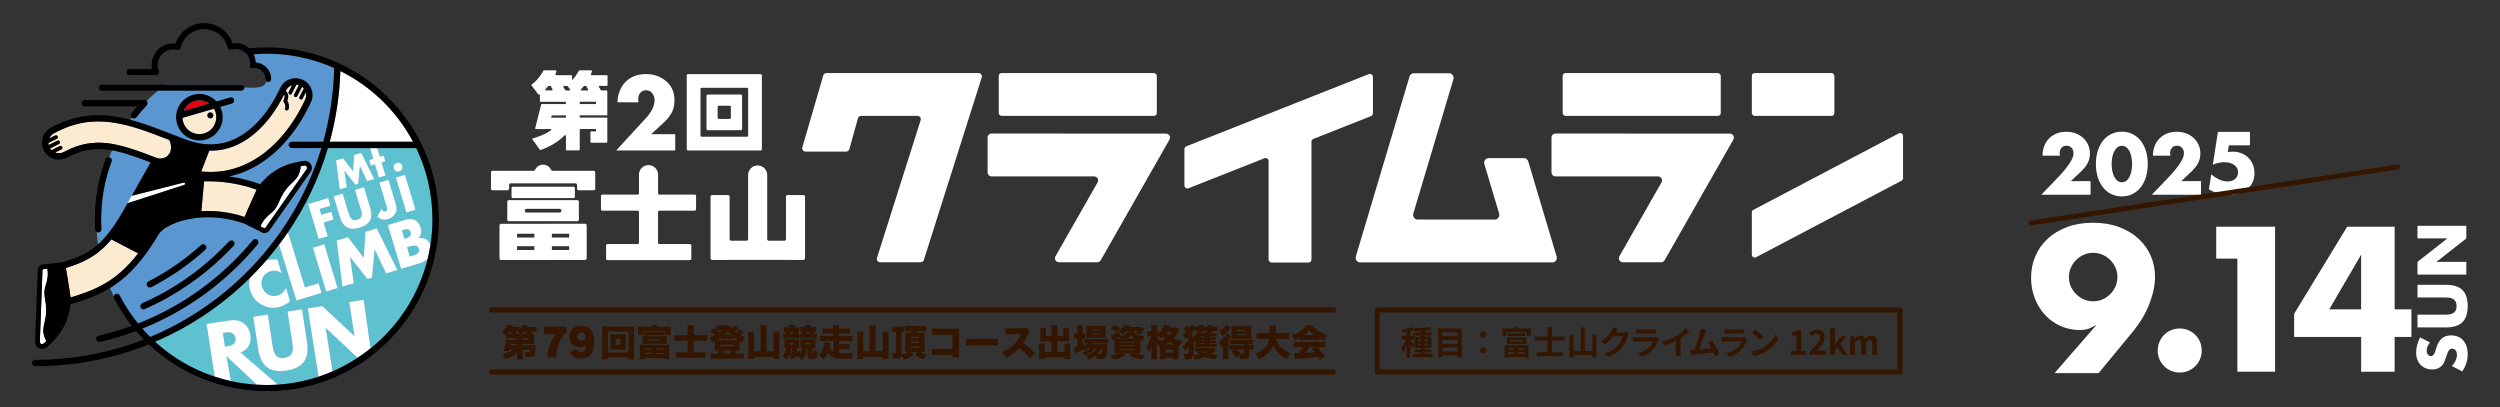 <?xml version="1.0" encoding="UTF-8"?>
<svg id="_レイヤー_1" data-name=" レイヤー 1" xmlns="http://www.w3.org/2000/svg" viewBox="0 0 1290 210">
  <rect x="0" y="0" width="1290" height="210" fill="#333333" stroke="none"/>
  <defs>
    <style>
      .cls-1 {
        stroke-width: 2.56px;
      }

      .cls-1, .cls-2, .cls-3, .cls-4 {
        fill: none;
        stroke: #331500;
        stroke-linecap: round;
        stroke-linejoin: round;
      }

      .cls-5 {
        fill: #fff;
      }

      .cls-6 {
        fill: #fdebd1;
      }

      .cls-2 {
        stroke-width: 2.72px;
      }

      .cls-7 {
        fill: #331500;
      }

      .cls-3 {
        stroke-width: 2.53px;
      }

      .cls-4 {
        stroke-width: 2.67px;
      }

      .cls-8 {
        fill: #e50012;
      }

      .cls-9 {
        fill: #5a97d1;
      }

      .cls-10 {
        fill: #5dc1cf;
      }
    </style>
  </defs>
  <g id="ttl">
    <g>
      <g>
        <path class="cls-5" d="M285.11,88.12c-.31,0-.6-.17-.73-.45-.7-1.6-2.3-2.72-4.15-2.72s-3.45,1.12-4.15,2.72c-.13.28-.42.45-.73.45h-21.19c-.45,0-.82.37-.82.82v8.42c0,.45.37.82.82.82h7.73c.45,0,.82-.37.82-.82v-1.94c0-.45.37-.82.82-.82h33.42c.45,0,.82.37.82.82v1.94c0,.45.37.82.82.82h7.73c.45,0,.82-.37.82-.82v-8.42c0-.45-.37-.82-.82-.82h-21.2Z"/>
        <rect class="cls-5" x="263.96" y="96.34" width="32.66" height="5.87" rx=".6" ry=".6"/>
        <path class="cls-5" d="M301.91,115.45l-43.35.03c-.45,0-.82.37-.82.82v17.04c0,.45.37.82.82.82l43.35-.03c.45,0,.82-.37.82-.82v-17.04c0-.45-.37-.82-.82-.82h0ZM275.71,127.05v1.94h-8.92v-1.94h8.92ZM266.79,122.57v-1.98h8.92v1.98h-8.92ZM284.76,127.05h8.92v1.94h-8.92v-1.94ZM284.76,122.57v-1.98h8.92v1.98h-8.92Z"/>
        <path class="cls-5" d="M261.76,104.08v9.25c0,.45.37.82.82.82h35.3c.45,0,.82-.37.82-.82v-9.25c0-.45-.37-.82-.82-.82h-35.3c-.45,0-.82.37-.82.82ZM270.81,108.85v-.29c0-.45.37-.82.82-.82h17.2c.45,0,.82.37.82.82v.29c0,.45-.37.82-.82.82h-17.2c-.45,0-.82-.37-.82-.82Z"/>
      </g>
      <path class="cls-5" d="M405.56,101.5v21.87c0,.47-.38.86-.86.86h-7.96c-.47,0-.86-.38-.86-.86v-33.06c0-2.72-2.21-4.93-4.93-4.93h0c-2.72,0-4.93,2.21-4.93,4.93v33.06c0,.47-.38.86-.86.86h-7.81c-.47,0-.86-.38-.86-.86v-21.87c0-.47-.38-.86-.86-.86h-8.14c-.47,0-.86.38-.86.86v31.77c0,.47.38.86.86.86h9v-.04h29.06v.04h9c.47,0,.86-.38.86-.86v-31.77c0-.47-.38-.86-.86-.86h-8.14c-.47,0-.86.38-.86.86h0Z"/>
      <path class="cls-5" d="M359.17,108v-6.88c0-.38-.32-.7-.7-.7h-18.21c-.38,0-.7-.32-.7-.7v-9.61c0-2.72-2.21-4.93-4.93-4.93h0c-2.72,0-4.93,2.21-4.93,4.93v9.61c0,.38-.32.7-.7.7h-18.21c-.38,0-.7.32-.7.7v6.88c0,.38.32.7.7.7h18.21c.38,0,.7.32.7.7v15.84c0,.38-.32.7-.7.7h-15.55c-.38,0-.7.32-.7.7v6.88c0,.38.32.7.7.7h42.57c.38,0,.7-.32.7-.7v-6.88c0-.38-.32-.7-.7-.7h-15.77c-.38,0-.7-.32-.7-.7v-15.84c0-.38.32-.7.7-.7h18.21c.38,0,.7-.32.7-.7h.03Z"/>
    </g>
    <g>
      <path class="cls-5" d="M313.5,43.95v-4.79c0-.2-.17-.37-.37-.37h-7.82c-.27,0-.43-.27-.35-.51.2-.54.37-1.05.49-1.53.05-.23-.13-.45-.37-.45h-6.02c-.14,0-.26.06-.32.19-.36.65-1.64,2.89-3.57,4.95v-2.28c0-.2-.17-.37-.37-.37h-7.82c-.27,0-.43-.27-.35-.51.2-.54.37-1.05.49-1.53.05-.23-.13-.45-.37-.45h-6.02c-.14,0-.26.08-.33.19-.49.91-2.72,4.79-6.01,7.09-.17.12-.22.33-.1.5.63.92,2.26,2.93,3.71,4.92.19-.13.38-.29.59-.43v3.57c0,.2.17.37.37.37h13.07v1.18h-12.42c-.17,0-.32.12-.36.28l-3.08,12.18c-.06.23.12.46.36.46l7.57-.05c.37,0,.51.49.2.69-3.07,2.06-5.69,3.07-9.33,4.13-.24.08-.36.36-.22.56,1.41,2.04,3.28,4.58,3.83,5.3.09.13.26.18.41.13,1.29-.41,7.29-2.51,12.4-7.54.23-.23.64-.08.64.26v7.14c0,.2.17.37.37.37h6.38c.2,0,.37-.17.37-.37v-10.31c0-.2.17-.37.37-.37h8.01v1.25h-2.48c-.2,0-.37.17-.37.37v5.11c0,.2.17.37.37.37h7.96c.2,0,.37-.17.37-.37v-12.53h-.04v-.06h-14.2v-1.18h14.24v-12.5c0-.2-.17-.37-.37-.37h-2.68c-.13,0-.24-.06-.32-.18l-.98-1.6c-.15-.24.03-.56.32-.56h3.78c.2,0,.37-.17.37-.37v.03ZM292.91,44.47c.31.42.73.97,1.21,1.6.19.24.01.6-.29.6h-1.83c-.13,0-.24-.06-.32-.18l-.98-1.6c-.15-.24.03-.56.32-.56h1.6c.12,0,.23.05.29.15h0ZM284.26,44.52l.82,1.6c.13.24-.05.54-.33.54h-3c-.33,0-.5-.4-.27-.63.49-.5.96-1.04,1.41-1.57.06-.09.17-.13.28-.13h.77c.14,0,.27.08.33.2h0ZM292.03,60.71h-7.63l.2-.88c.04-.17.19-.28.36-.28h7.07v1.18h0ZM307.53,53.69h-8.38v-1.18h8.38v1.18ZM299.81,46.03c.49-.5.96-1.04,1.41-1.57.06-.09.17-.13.28-.13h.77c.14,0,.27.08.33.2l.82,1.6c.13.24-.05.54-.33.54h-3c-.33,0-.5-.4-.27-.63h0Z"/>
      <path class="cls-5" d="M348.42,69.28v8.35h-30.47l15.49-16.85c1.11-1.18,2.11-2.57,2.99-4.2.88-1.62,1.33-3.31,1.33-5.05v-.31c-.06-1.14-.49-2.2-1.25-3.17-.78-.97-1.79-1.46-3.07-1.46-1.34,0-2.36.46-3.07,1.35s-1.06,1.99-1.06,3.27c0,.23.01.5.05.78s.06.56.1.83l-10.86-.05c.17-4.32,1.56-7.83,4.18-10.51,2.62-2.68,6.15-4.03,10.61-4.03,3.99,0,7.43,1.21,10.31,3.64,2.89,2.43,4.32,5.71,4.32,9.83,0,2.34-.4,4.35-1.2,5.98-.81,1.64-1.97,3.22-3.48,4.73-.23.23-.47.47-.7.7s-.49.47-.75.7l-5.88,5.43h12.42-.01Z"/>
      <g>
        <path class="cls-5" d="M382.27,48.76l-17.1.04c-.35,0-.61.28-.61.63v17.13c0,.35.28.63.63.63l17.13-.03c.35,0,.61-.28.61-.63l-.03-17.13c0-.35-.28-.61-.63-.61v-.03ZM377.12,55.18v5.55c0,.35-.28.63-.63.63h-5.55c-.35,0-.63-.28-.63-.63v-5.55c0-.35.28-.63.63-.63h5.55c.35,0,.63.28.63.63Z"/>
        <path class="cls-5" d="M354.37,38.89v38.13c0,.35.28.63.63.63h37.49c.35,0,.63-.28.63-.63v-38.13c0-.35-.28-.63-.63-.63h-37.49c-.35,0-.63.28-.63.63ZM361.45,69.93v-23.99c0-.35.28-.63.63-.63h23.33c.35,0,.63.28.63.63v23.99c0,.35-.28.63-.63.63h-23.33c-.35,0-.63-.28-.63-.63Z"/>
      </g>
    </g>
    <g>
      <path class="cls-5" d="M706.3,38.24l-94.17,37.26c-.59.23-.97.81-.97,1.43v18.79c0,1.09,1.1,1.83,2.11,1.43l39.21-15.5c1.01-.4,2.11.35,2.11,1.43v50.83c0,.86.69,1.55,1.55,1.55h19.03c.86,0,1.55-.69,1.55-1.55v-60.8c0-.63.38-1.2.97-1.43l29.78-11.78c.59-.23.97-.81.97-1.43v-18.79c0-1.09-1.1-1.83-2.11-1.43h-.03Z"/>
      <path class="cls-5" d="M424.81,38.93l-10.8,37.1c-.32,1.1.5,2.2,1.65,2.2h20.94c.77,0,1.44-.51,1.65-1.25l4.46-15.95c.2-.74.88-1.25,1.65-1.25h29.06c1.16,0,1.98,1.12,1.64,2.24l-22.55,71.06c-.35,1.11.47,2.24,1.64,2.24h20.92c.74,0,1.41-.49,1.64-1.2l29.87-94.18c.35-1.11-.47-2.24-1.64-2.24h-78.5c-.77,0-1.43.5-1.65,1.24h.03Z"/>
      <g>
        <rect class="cls-5" x="903.94" y="37.69" width="42.61" height="22.11" rx="1.5" ry="1.5"/>
        <path class="cls-5" d="M903.94,109.63v21.75c0,1.14,1.21,1.87,2.21,1.34l75.02-39.47c.5-.26.81-.78.81-1.34v-21.75c0-1.14-1.21-1.87-2.21-1.34l-75.02,39.47c-.5.26-.81.78-.81,1.34Z"/>
      </g>
      <g>
        <path class="cls-5" d="M800.57,70.99v17.97c0,1.14.92,2.07,2.07,2.07h52.9c1.58,0,2.58,1.71,1.79,3.09l-21.73,38.13c-.78,1.38.2,3.09,1.79,3.09h19.77c.74,0,1.43-.4,1.79-1.05l35.47-62.26c.78-1.38-.2-3.09-1.79-3.09l-90-.03c-1.14,0-2.07.92-2.07,2.07h.01Z"/>
        <rect class="cls-5" x="806.34" y="37.69" width="81.57" height="22.11" rx="1.5" ry="1.5"/>
      </g>
      <g>
        <path class="cls-5" d="M509.6,70.99v17.97c0,1.14.92,2.07,2.07,2.07h52.9c1.58,0,2.58,1.71,1.79,3.09l-21.73,38.13c-.78,1.38.2,3.09,1.79,3.09h19.77c.74,0,1.43-.4,1.79-1.05l35.47-62.26c.78-1.38-.2-3.09-1.79-3.09l-90-.03c-1.14,0-2.07.92-2.07,2.07h.01Z"/>
        <rect class="cls-5" x="515.35" y="37.69" width="81.57" height="22.11" rx="1.5" ry="1.5"/>
      </g>
      <path class="cls-5" d="M803.19,132.27l-14.62-48.99c-.29-1-1.18-1.69-2.16-1.69h-18.3c-1.53,0-2.63,1.58-2.16,3.14l7.59,25.42c.46,1.56-.63,3.14-2.16,3.14h-39.93c-1.53,0-2.63-1.58-2.16-3.14l20.65-69.22c.46-1.56-.63-3.14-2.16-3.14h-18.3c-.98,0-1.87.68-2.16,1.69l-27.68,92.79c-.46,1.56.63,3.14,2.16,3.14h99.27c1.53,0,2.63-1.58,2.16-3.14h-.04Z"/>
    </g>
  </g>
  <g id="_年号" data-name=" 年号">
    <path id="_2" data-name=" 2" class="cls-5" d="M1078.76,100.47h-25.43l7.83-8.13c2.07-2.15,3.69-3.97,4.86-5.47,1.18-1.5,2.04-2.76,2.62-3.8.58-1.04.93-1.87,1.07-2.52.14-.64.2-1.19.2-1.64,0-.47-.08-.93-.23-1.38s-.38-.84-.69-1.19c-.31-.35-.68-.63-1.11-.84-.43-.2-.95-.32-1.53-.32-1.11,0-1.99.36-2.62,1.09-.63.73-.95,1.64-.95,2.72,0,.31.04.75.13,1.34h-8.97c0-1.84.31-3.51.91-5.04.6-1.51,1.44-2.81,2.53-3.9,1.09-1.09,2.38-1.93,3.87-2.52,1.5-.59,3.13-.88,4.92-.88s3.39.28,4.88.84c1.5.56,2.79,1.34,3.87,2.35s1.94,2.2,2.56,3.58.92,2.89.92,4.5c0,1.74-.37,3.34-1.11,4.79-.74,1.46-1.92,2.97-3.54,4.51l-5.24,4.91h10.22v6.95l.03.03Z"/>
    <path id="_0" data-name=" 0" class="cls-5" d="M1081.48,84.63c0-2.52.33-4.79.98-6.85.65-2.06,1.58-3.81,2.76-5.27,1.18-1.46,2.59-2.58,4.23-3.37,1.64-.79,3.44-1.19,5.43-1.19s3.76.4,5.41,1.19,3.05,1.92,4.23,3.37,2.08,3.21,2.75,5.27.98,4.33.98,6.85-.33,4.79-.98,6.85-1.57,3.81-2.75,5.28c-1.18,1.47-2.58,2.59-4.23,3.4-1.65.79-3.45,1.19-5.41,1.19s-3.8-.4-5.43-1.19-3.04-1.93-4.23-3.4c-1.19-1.47-2.11-3.22-2.76-5.28-.65-2.06-.98-4.33-.98-6.85ZM1089.61,84.63c0,1.39.13,2.67.38,3.81.26,1.15.61,2.13,1.07,2.98s1.01,1.48,1.66,1.94c.65.46,1.37.69,2.19.69s1.5-.23,2.16-.69,1.21-1.11,1.66-1.94.79-1.83,1.05-2.98c.26-1.15.38-2.42.38-3.81s-.13-2.63-.38-3.8c-.26-1.16-.6-2.15-1.05-2.98s-1-1.47-1.66-1.93-1.38-.69-2.16-.69-1.53.23-2.19.69-1.19,1.1-1.66,1.93-.82,1.81-1.07,2.98c-.26,1.16-.38,2.43-.38,3.8Z"/>
    <path id="_2-2" data-name=" 2-2" class="cls-5" d="M1135.75,100.47h-25.43l7.83-8.13c2.07-2.15,3.69-3.97,4.86-5.47,1.18-1.5,2.04-2.76,2.62-3.8.58-1.04.93-1.87,1.07-2.52.14-.64.2-1.19.2-1.64,0-.47-.08-.93-.23-1.38s-.38-.84-.69-1.19c-.31-.35-.68-.63-1.11-.84-.43-.2-.95-.32-1.53-.32-1.11,0-1.99.36-2.62,1.09-.63.73-.95,1.64-.95,2.72,0,.31.04.75.13,1.34h-8.97c0-1.84.31-3.51.91-5.04.6-1.51,1.44-2.81,2.53-3.9,1.09-1.09,2.38-1.93,3.87-2.52,1.5-.59,3.13-.88,4.92-.88s3.39.28,4.88.84,2.79,1.34,3.87,2.35,1.94,2.2,2.56,3.58.92,2.89.92,4.5c0,1.74-.37,3.34-1.11,4.79-.74,1.46-1.92,2.97-3.54,4.51l-5.24,4.91h10.22v6.95l.03.03Z"/>
    <path id="_5" data-name=" 5" class="cls-5" d="M1161.03,74.98h-10.93l-.55,3.48c.5-.05.96-.1,1.38-.14s.86-.06,1.3-.06c1.58,0,3.07.28,4.43.83,1.37.56,2.54,1.33,3.51,2.3s1.74,2.15,2.3,3.51c.56,1.37.84,2.86.84,4.47,0,1.7-.32,3.23-.95,4.6s-1.51,2.53-2.66,3.49c-1.15.96-2.54,1.7-4.18,2.22s-3.48.78-5.48.78-3.71-.23-5.42-.69c-1.71-.46-3.32-1.16-4.83-2.11l1.21-7.71c1.39,1.2,2.81,2.11,4.27,2.74,1.44.63,2.84.95,4.14.95,1.67,0,3-.45,3.97-1.35.97-.91,1.47-2.03,1.47-3.37,0-1.56-.65-2.82-1.97-3.78-1.32-.96-3.03-1.44-5.15-1.44-.95,0-1.93.1-2.93.32-1.01.2-1.99.54-2.98.98l2.63-16.95h16.54v6.95h0Z"/>
  </g>
  <g id="_日付" data-name=" 日付">
    <g id="sun">
      <path class="cls-5" d="M1253.87,176.68c-.58.72-1.01,1.43-1.29,2.13-.28.72-.42,1.41-.42,2.07,0,.84.2,1.53.6,2.07.4.54.92.81,1.57.81.45,0,.82-.13,1.1-.4.29-.27.54-.61.75-1.05.22-.43.4-.92.55-1.47.15-.55.32-1.09.5-1.62.72-2.13,1.66-3.71,2.86-4.69,1.2-.98,2.75-1.48,4.67-1.48,1.29,0,2.47.22,3.51.65,1.05.43,1.94,1.07,2.7,1.9.74.83,1.33,1.87,1.74,3.08.41,1.21.61,2.59.61,4.13,0,3.18-.95,6.13-2.84,8.86l-5.28-2.81c.87-.98,1.52-1.96,1.94-2.91.42-.96.64-1.9.64-2.84,0-1.07-.24-1.87-.74-2.39-.49-.52-1.05-.78-1.67-.78-.38,0-.7.06-.98.2-.28.13-.54.36-.77.66-.23.31-.45.72-.65,1.21s-.42,1.11-.66,1.83c-.27.84-.56,1.67-.88,2.49-.32.82-.75,1.53-1.29,2.17s-1.21,1.15-2.02,1.53c-.82.4-1.84.59-3.09.59s-2.38-.2-3.4-.61c-1.01-.41-1.88-1-2.61-1.74-.73-.74-1.29-1.66-1.69-2.74-.4-1.09-.6-2.29-.6-3.63,0-1.25.17-2.56.52-3.91.35-1.35.86-2.66,1.52-3.91l5.11,2.61v-.03Z"/>
      <path class="cls-5" d="M1247.43,162.38h13.7c.74,0,1.48-.03,2.26-.09s1.47-.22,2.08-.5c.63-.28,1.12-.72,1.52-1.32.38-.6.59-1.44.59-2.54s-.19-1.93-.59-2.52c-.4-.59-.89-1.04-1.52-1.32-.63-.29-1.32-.46-2.08-.51s-1.52-.09-2.26-.09h-13.7v-6.52h14.61c3.92,0,6.79.89,8.59,2.7,1.8,1.8,2.71,4.55,2.71,8.27s-.91,6.48-2.71,8.29c-1.8,1.8-4.67,2.71-8.59,2.71h-14.61v-6.56h0Z"/>
      <path class="cls-5" d="M1272.62,141.69h-25.2v-6.56l15.41-12.1h-15.41v-6.52h25.2v6.52l-15.41,12.1h15.41v6.56Z"/>
    </g>
    <path id="_9" data-name=" 9" class="cls-5" d="M1060.15,192.52l21.42-24.63h-.4c-1.87,1.14-3.4,1.81-4.6,2.06-1.2.23-2.28.35-3.21.35-3.67,0-7.06-.7-10.16-2.1-3.11-1.41-5.78-3.32-8.01-5.76-2.24-2.43-3.99-5.29-5.25-8.56-1.27-3.27-1.9-6.77-1.9-10.51,0-4,.73-7.72,2.2-11.16,1.47-3.44,3.59-6.44,6.35-9.01,2.77-2.57,6.12-4.59,10.06-6.06,3.94-1.47,8.37-2.2,13.32-2.2s9.47.74,13.42,2.2c3.94,1.47,7.29,3.48,10.06,6.01,2.77,2.54,4.88,5.5,6.35,8.86,1.47,3.37,2.2,6.95,2.2,10.76,0,4.27-.95,8.9-2.85,13.87-1.9,4.97-4.82,9.85-8.75,14.67l-17.52,21.22h-22.72.01ZM1092.59,142.96c0-1.74-.33-3.35-1-4.86-.66-1.5-1.57-2.82-2.7-3.95-1.14-1.14-2.45-2.03-3.95-2.7-1.51-.66-3.12-1-4.86-1s-3.35.33-4.86,1c-1.51.66-2.82,1.57-3.95,2.7-1.14,1.14-2.03,2.45-2.71,3.95-.66,1.5-1,3.12-1,4.86s.33,3.35,1,4.86c.66,1.5,1.57,2.82,2.71,3.95,1.14,1.14,2.45,2.03,3.95,2.7,1.5.66,3.12,1,4.86,1s3.35-.33,4.86-1c1.5-.66,2.82-1.57,3.95-2.7,1.14-1.14,2.03-2.45,2.7-3.95.66-1.5,1-3.12,1-4.86Z"/>
    <path id="_." data-name=" ." class="cls-5" d="M1113.37,180.86c0-1.55.29-3.03.87-4.42.59-1.39,1.39-2.61,2.43-3.64,1.04-1.04,2.25-1.84,3.64-2.43,1.39-.59,2.86-.87,4.42-.87s3.03.29,4.42.87c1.39.59,2.61,1.39,3.64,2.43,1.04,1.04,1.84,2.25,2.43,3.64.59,1.39.87,2.86.87,4.42s-.29,3.03-.87,4.42c-.59,1.39-1.39,2.61-2.43,3.64-1.04,1.04-2.25,1.84-3.64,2.43-1.39.59-2.86.87-4.42.87s-3.03-.29-4.42-.87c-1.39-.59-2.61-1.39-3.64-2.43-1.04-1.04-1.84-2.25-2.43-3.64-.59-1.39-.87-2.86-.87-4.42Z"/>
    <path id="_1" data-name=" 1" class="cls-5" d="M1154.48,133.44h-10.91v-16.47h30.37v74.83h-19.45v-58.36h0Z"/>
    <path id="_4" data-name=" 4" class="cls-5" d="M1235.64,159.62h8.64v14.25h-8.64v17.94h-17.29v-17.94h-34.57v-11.96l27.35-44.93h24.5v42.65h.01ZM1218.34,159.62v-28.21l-16.44,28.21h16.44Z"/>
  </g>
  <line id="line" class="cls-1" x1="1047.95" y1="115.04" x2="1237.12" y2="86.15"/>
  <g>
    <path class="cls-7" d="M266.84,181.87c-1.6,1.56-3.6,2.72-5.89,3.45-.45-.96-.88-1.57-1.69-2.49,2.11-.43,4.05-1.29,5.57-2.43h-1.81c-.08.32-.09.37-.2.75l-2.99-.04c.75-2.31,1.2-4.45,1.28-5.89.36.04.91.05,1.79.05h3.85v-.75h-3.96c-.79,0-1.15.01-1.65.05v-1.75c-.1.08-.25.2-.45.36-.49-.96-.88-1.51-1.57-2.2,1.51-1.05,2.42-2.21,2.76-3.44l2.81.4c-.17.37-.2.41-.37.77h1.93c.91,0,1.33-.01,1.8-.09v1.39c.72-.81,1.07-1.48,1.29-2.44l2.85.37c-.15.36-.2.47-.33.79h2.89c1.09,0,1.44-.01,2.11-.09v2.59c-.56-.08-1.07-.09-1.96-.09h-.92c.31.47.45.69.69,1.15.41-.01.55-.01.96-.05-.05.4-.08.69-.08,1.48v2.29c0,.73.01,1.05.08,1.47-.49-.04-1-.05-1.76-.05h-4.28v.75h5.16c.69,0,1.24-.03,1.69-.05-.08.51-.13,1.12-.19,2.13-.15,2.12-.47,3.09-1.15,3.53-.45.28-1.33.43-2.72.43-.28,0-.59-.01-1.12-.05-.17-1.05-.32-1.64-.65-2.53.65.08,1.43.13,1.89.13.84,0,.91-.08,1-1.35h-3.87l.04,2.93c.01,1.01.05,1.48.15,2.11h-3.02c.08-.56.09-.91.09-1.69v-1.88l-.03-.03ZM263.92,172.28c-.17-.43-.31-.73-.55-1.16h-.61c-.41.52-.6.73-1.01,1.15.36.01.56.01,1.01.01h1.16ZM266.76,177.41h-3.12c-.05.21-.1.46-.15.75h3.28v-.75h-.01ZM268.17,172.28c-.43-.49-.72-.75-1.2-1.16h-.87c.23.32.32.51.68,1.16h1.39ZM271.72,172.28c-.23-.45-.37-.72-.64-1.15h-.59c-.37.51-.59.75-1,1.15h2.22ZM269.52,175.27h3.23v-.75h-3.23v.75Z"/>
    <g>
      <path class="cls-7" d="M286.99,184.54h-4.54c0-4.7,2.31-10.02,4.44-12.09h-6.22v-3.87h11.66v3.05c-3.6,2.53-5.34,8.17-5.34,12.91h.01Z"/>
      <path class="cls-7" d="M299.8,185.01c-2.94,0-4.74-.98-5.79-3.17l3.2-1.94c.43,1.15,1.33,1.67,2.66,1.67,1.64,0,2.59-1.25,2.59-3.6-.59.74-1.74,1.23-2.8,1.23-3.11,0-5.83-1.61-5.83-5.34,0-3.37,1.97-5.75,6.13-5.75s6.63,2.59,6.63,8.24c0,6.12-2.58,8.65-6.79,8.65h-.01ZM300.05,171.53c-1.2,0-2.07.72-2.07,2.02,0,1.43.78,2.24,2.02,2.24s1.78-.51,2.17-1.35c0-1.8-.95-2.9-2.12-2.9Z"/>
    </g>
    <path class="cls-7" d="M324.3,185.36v-.93h-10.68v.93h-2.99c.08-.6.12-1.44.12-2.61v-12.14c0-.87-.01-1.44-.09-2.2.68.08,1.28.09,2.2.09h12.22c.92,0,1.51-.01,2.2-.09-.08.69-.09,1.28-.09,2.2v12.14c0,1.05.04,2.03.12,2.61h-2.99ZM313.62,181.84h10.66v-10.76h-10.66v10.76ZM321.27,172.48c.75,0,1.21-.01,1.67-.05-.04.47-.05.97-.05,1.53v4.9c0,.59.01,1.04.05,1.53-.45-.04-.97-.05-1.67-.05h-4.69c-.77,0-1.19.01-1.67.05.04-.52.05-1.01.05-1.53v-4.9c0-.51-.01-.97-.05-1.53.45.04.92.05,1.67.05h4.69ZM317.67,177.91h2.52v-2.98h-2.52v2.98Z"/>
    <path class="cls-7" d="M336.11,168.64c-.01-.45-.04-.73-.09-1.07h3.16c-.05.32-.08.59-.09,1.07h4.84c1.05,0,1.65-.01,2.25-.08-.05.4-.08.73-.08,1.37v1.52c0,.58.01.97.09,1.39h-2.84v-1.99h-11.25v1.99h-2.84c.08-.51.09-.87.09-1.41v-1.51c0-.45-.01-.84-.08-1.37.59.05,1.2.08,2.24.08h4.59ZM330.17,179.85c0-.87-.01-1.35-.08-2.03.6.05,1.04.08,2.01.08h11.22c.96,0,1.41-.01,2.01-.08-.05.65-.08,1.16-.08,2.03v3.27c0,.91.01,1.6.09,2.24h-2.85v-.56h-9.57v.56h-2.85c.05-.65.09-1.35.09-2.24v-3.27h.01ZM344,176.04c0,.77,0,1,.05,1.39-.65-.04-1.25-.05-1.85-.05h-8.92c-.64,0-1.19.01-1.85.05.04-.4.05-.68.05-1.39v-1.18c0-.65-.01-.81-.05-1.37.6.04,1.11.05,1.85.05h8.92c.75,0,1.25-.01,1.85-.05-.05.45-.05.68-.05,1.37v1.18ZM332.59,171.3c.36.04.83.05,1.29.05h7.64c.49,0,.96-.01,1.33-.05v1.8c-.47-.04-.87-.05-1.33-.05h-7.66c-.43,0-.83.03-1.28.05v-1.8h0ZM332.93,180.41h3.31v-.63h-3.31v.63ZM332.93,182.73h3.31v-.64h-3.31v.64ZM334.21,175.16v.6h7.04v-.6h-7.04ZM339,180.41h3.51v-.63h-3.51v.63ZM339,182.73h3.51v-.64h-3.51v.64Z"/>
    <path class="cls-7" d="M354.83,170.26c0-1.04-.04-1.61-.12-2.31h3.37c-.08.68-.12,1.33-.12,2.33v2.68h4.08c1.09,0,2.01-.04,3.02-.13v3.09c-.93-.09-1.8-.13-2.91-.13h-4.19v6.05h3.48c1.24,0,1.88-.01,2.65-.12v3.04c-.88-.09-1.44-.12-2.63-.12h-9.94c-1.19,0-1.85.04-2.67.12v-3.04c.73.09,1.37.12,2.61.12h3.36v-6.05h-3.73c-1.15,0-2.12.04-3.13.13v-3.09c.87.09,1.85.13,3.13.13h3.73v-2.71h.03Z"/>
    <path class="cls-7" d="M383.82,171.08c-.12.13-.12.15-.36.47-.31.4-.81.96-1.33,1.48.75.37,1.32.63,2.24.92-.56,1.01-.81,1.6-1.16,2.76-.79-.33-1.07-.47-1.6-.73-.01.28-.01.43-.01.81v2.72c0,.68.01,1.01.05,1.44-.12-.01-.52-.04-1.24-.04h-2.52l2.13.51c-.12.24-.13.28-.24.47-.08.13-.15.27-.23.41-.01.05-.04.08-.08.15h2.57c.93,0,1.28-.01,1.84-.09v2.77c-.59-.08-1.05-.09-2.07-.09h-13.1c-1.01,0-1.47.03-2.07.09v-2.77c.55.08.91.09,1.84.09h2.45c-.15-.37-.28-.64-.59-1.11l2.12-.43h-2.39c-.69,0-1.09.02-1.21.04.04-.52.05-.81.05-1.44v-2.68c0-.32,0-.45-.01-.73-.52.27-.77.37-1.51.68-.32-.97-.68-1.73-1.24-2.59.88-.28,1.69-.61,2.74-1.19-.93-1.01-1.41-1.44-2.36-2.16l2.04-1.64c.55.41.73.56,1.15.93v-2.24c.55.08.83.09,1.75.09h3.53c.88,0,1.15-.03,1.56-.08.27.79.37.97.97,1.67.6-.65.93-1.12,1.21-1.65l2.25,1.29c-.12.13-.15.19-.37.45-.4.52-.81,1-1.35,1.53.28.23.37.28.69.51.65-.64,1.2-1.29,1.56-1.93l2.25,1.28h.05ZM372.2,174.03c-.97.73-1.53,1.11-2.31,1.56h10.98c-.73-.43-1.33-.83-2.33-1.53v.92c-.31-.05-.49-.05-1.05-.05h-4.4c-.32,0-.61.01-.91.05v-.93h.01ZM370.81,170.34c-.28,0-.49,0-.79.04.56.51.77.72,1.19,1.15.52-.41.77-.65,1.2-1.19h-1.6ZM371.69,178.69h7.06v-.87h-7.06v.87ZM376.57,182.47c.17-.33.55-1.25.61-1.53h-4c.23.41.49,1.04.64,1.53h2.75ZM376.96,172.74c-.68-.64-.96-.93-1.61-1.78-.65.83-.92,1.12-1.61,1.78h3.23-.01Z"/>
    <path class="cls-7" d="M392.46,169.92c0-.72-.04-1.41-.13-2.04h3.31c-.09.65-.13,1.32-.13,2.04v11.34h3.64v-8.29c0-.68-.04-1.24-.09-1.84h3.17c-.05.65-.09,1.24-.09,1.85v9.64c0,.91.04,1.73.13,2.63h-3.12v-1.11h-10.06v1.11h-3.08c.08-.69.09-1.41.09-2.61v-9.64c0-.61-.04-1.25-.09-1.88h3.16c-.05.55-.08.97-.08,1.85v8.28h3.37v-11.34h-.01Z"/>
    <path class="cls-7" d="M407.64,182.73c-.49,1.2-1.04,1.99-2.07,2.93-.6-.87-1.09-1.44-1.81-2.13,1.33-1.09,1.89-2.17,1.99-3.87-.37.03-.61.03-1.04.05.05-.4.08-.77.08-1.33v-2.08c0-.64-.01-.92-.05-1.28.43.04.77.04,1.71.04h4.32c.84,0,1.09,0,1.57-.04-.04.31-.05.55-.05,1.18v2.24c0,.72,0,.92.05,1.25-.45-.04-.49-.04-1.11-.04v1.79c.6-.23.83-.32,1.52-.61l.08,1.67c.56-.64.87-1.52.96-2.84-.26.02-.52.03-.77.04.05-.33.05-.55.05-1.25v-2.24c0-.64-.01-.84-.05-1.18.41.01.83.04,1.56.04h4.61c.91,0,1.25,0,1.69-.04-.04.33-.05.58-.05,1.28v2.08c0,.58.01.96.08,1.33-.55-.04-.97-.05-1.71-.05v2.74c0,.17.08.27.24.27.2,0,.31-.09.36-.36.04-.27.08-1,.08-1.75.64.32,1.11.47,1.97.65-.09,1.92-.17,2.49-.43,3.09-.08.19-.27.37-.56.6-.31.2-.93.31-1.97.31-1.67,0-2.21-.36-2.21-1.44v-4.12h-.37c-.19,1.57-.19,1.61-.32,2.13-.41,1.71-1.16,2.8-2.68,3.87-.59-.77-1.11-1.37-1.61-1.84-.48.22-1.15.5-2.01.84-.45.17-.97.37-1.56.6l-.45-2.53h-.03ZM407.25,168.83c0-.52-.01-.77-.08-1.16h2.93c-.05.32-.08.55-.08,1.16h1.12c.55,0,.92-.01,1.29-.05v2.44c-.32,0-.56-.02-.73-.04-.12.36-.24.72-.36,1,.55,0,.72-.01,1.12-.05v2.44c-.33-.04-.59-.04-1.24-.04h-5.16c-1.15,0-1.44.01-1.96.08v-2.49c.43.05.81.08,1.67.08-.09-.4-.17-.68-.28-1-.47.01-.65.04-1,.08v-2.52c.55.08,1,.09,2.04.09h.69ZM407.56,177.73h2.04v-.81h-2.04v.81ZM408.28,179.65c-.13,1.37-.23,1.89-.52,2.8.23-.04.6-.13.96-.23v-2.57h-.43ZM409.01,172.18c.12-.31.17-.52.27-1h-1.33c.12.4.13.49.24,1h.83-.01ZM415.49,168.83c0-.51-.01-.75-.08-1.16h2.93c-.05.32-.08.55-.08,1.16h.79c1.05,0,1.51-.01,2.04-.09v2.52c-.37-.05-.59-.05-1.01-.08-.12.37-.2.6-.37,1,1.11,0,1.33-.01,1.79-.08v2.49c-.45-.05-.91-.08-1.96-.08h-5.42c-.64,0-.92.01-1.24.04v-2.44c.41.04.59.05,1.12.05-.08-.33-.15-.59-.31-1-.27.01-.45.01-.79.04v-2.44c.37.04.75.05,1.29.05h1.28,0ZM415.76,176.92v.81h2.29v-.81h-2.29ZM417.33,172.18c.12-.33.17-.51.27-1h-1.47c.12.32.19.6.28,1h.92Z"/>
    <path class="cls-7" d="M430.15,175.95h-4.73c-.96,0-1.6.04-2.31.12v-2.77c.64.08,1.37.12,2.31.12h4.61v-1.35h-3.32c-.96,0-1.65.04-2.28.12v-2.77c.68.08,1.29.12,2.28.12h3.32c0-.93-.01-1.28-.12-1.75h3.16c-.09.49-.13.81-.13,1.75h3.48c1.04,0,1.61-.01,2.25-.12v2.77c-.61-.08-1.32-.12-2.25-.12h-3.48v1.35h4.75c1.04,0,1.71-.04,2.33-.12v2.77c-.73-.08-1.37-.12-2.33-.12h-4.72v1.61h3.4c.97,0,1.48-.03,2.07-.12v2.8c-.55-.05-1.2-.09-2.07-.09h-3.4v2.03c.81.08,1.84.12,3,.12,1.51,0,2.81-.05,4.44-.2-.41,1.12-.59,1.84-.72,2.97-1.2.04-2.25.05-3,.05-1.6,0-3.25-.08-4.4-.19-2.21-.23-4.12-1.24-5.32-2.85-.59,1.32-1.12,2.16-2.2,3.41-.75-.96-1.28-1.47-2.24-2.12.97-1.01,1.67-2.04,2.16-3.28.43-1.07.75-2.53.77-3.48l2.91.43c-.32,1.65-.32,1.67-.43,2.17.49.92,1.15,1.57,2.17,2.16v-5.43h.01Z"/>
    <path class="cls-7" d="M448.77,169.92c0-.72-.04-1.41-.13-2.04h3.31c-.09.65-.13,1.32-.13,2.04v11.34h3.64v-8.29c0-.68-.04-1.24-.09-1.84h3.17c-.05.65-.09,1.24-.09,1.85v9.64c0,.91.04,1.73.13,2.63h-3.12v-1.11h-10.06v1.11h-3.08c.08-.69.09-1.41.09-2.61v-9.64c0-.61-.04-1.25-.09-1.88h3.16c-.05.55-.08.97-.08,1.85v8.28h3.37v-11.34h-.01Z"/>
    <path class="cls-7" d="M471.45,183.01c-1.8,1.35-2.67,1.8-4.88,2.56-.43-.81-.84-1.41-1.44-2.11-.17,1.25-.87,1.61-3.02,1.61-.2,0-.23,0-1.11-.03-.13-1.15-.33-1.89-.75-2.8.51.08,1.05.13,1.44.13.55,0,.61-.05.61-.4v-10.66h-.19c-.83,0-1.29.01-1.8.08v-2.85c.45.08.92.09,1.8.09h2.93c.87,0,1.05,0,1.39-.05v2.77c-.28-.04-.64-.04-1.25-.04v11.34c0,.13,0,.23-.01.43,1.33-.2,2.67-.75,3.57-1.47h-.31c-.59,0-1.07.01-1.37.04.05-.63.08-1.39.08-2.08v-6.25c0-.68-.01-1.33-.05-1.75.37.04.64.04,1.53.04h1.43c.2-.37.27-.52.4-.83h-1.24c-1.18,0-1.96.01-2.36.04v-2.71c.56.08,1.35.12,2.39.12h6.2c1.07,0,1.83-.04,2.39-.12v2.74c-.68-.05-1.12-.08-2.17-.08h-2.25c-.2.45-.24.52-.43.83h2.17c1.24,0,1.56,0,1.97-.04-.05.49-.08,1.04-.08,1.75v6.28c0,.83.01,1.48.08,2.08-.72-.04-1.11-.05-1.64-.05h-.72c1.01.68,1.92,1.01,3.57,1.39-.72.87-1.09,1.41-1.67,2.48-1.85-.64-2.97-1.25-4.51-2.48l1.33-1.39h-3.59l1.57,1.37v.03ZM469.91,174.39h4.32v-.68h-4.32v.68ZM469.91,176.96h4.32v-.72h-4.32v.72ZM469.91,179.52h4.32v-.72h-4.32v.72Z"/>
    <path class="cls-7" d="M483.9,183.24c-1.73,0-2.36.01-3.21.12v-3.41c.91.13,1.41.15,3.27.15h7.52v-7.34h-7.29c-1.73,0-2.44.03-3.23.09v-3.41c.91.13,1.51.17,3.28.17h8.61c1.01,0,1.53-.01,2.08-.05-.04.65-.05.97-.05,1.92v9.8c0,1.57.01,2.01.12,3.09h-3.53v-1.11h-7.58Z"/>
    <path class="cls-7" d="M498.34,174.69c.88.13,1.89.17,3.85.17h8.97c1.88,0,2.59-.04,3.85-.17v3.63c-.91-.09-1.73-.12-3.87-.12h-8.93c-2.11,0-2.72.03-3.87.12v-3.63h.01Z"/>
    <path class="cls-7" d="M531.38,184.85c-1.64-2.07-3.28-3.69-5.39-5.33-1.76,2.08-4,3.73-6.91,5.14-.65-1.32-1.05-1.88-2.11-2.97,2.44-.93,4.37-2.16,6.08-3.8,1.75-1.67,2.89-3.34,3.77-5.52l-4.88.08c-1.61.04-2.21.08-2.99.19l-.09-3.34c.73.09,1.24.13,1.97.13.15,0,.51,0,1.05-.01l6.42-.09c.88-.01,1-.01,1.51-.2l1.65,1.69c-.28.28-.4.47-.68,1.11-1,2.35-1.71,3.66-2.76,5.07,2.28,1.64,3.04,2.29,5.97,5.09l-2.63,2.77h.04Z"/>
    <path class="cls-7" d="M542.6,169.84c0-.92-.04-1.52-.12-2.03h3.21c-.09.6-.12,1.09-.12,2.03v3.51h3.13v-2.61c0-.65-.01-1.11-.08-1.57h3.05c-.08.6-.09,1-.09,1.8v3.72c0,.64.01,1.09.08,1.44-.43-.05-.87-.08-1.48-.08h-4.61v5.57h3.73v-2.72c0-.64-.01-1.12-.08-1.61h3.05c-.05.52-.09,1.15-.09,1.93v3.85c0,1.07.04,1.61.12,2.16h-3v-.81h-10.21v.81h-3c.08-.61.12-1.25.12-2.16v-3.81c0-.77-.04-1.51-.09-1.96h3.05c-.05.43-.08.84-.08,1.64v2.68h3.49v-5.57h-4.29c-.65,0-1.11.01-1.53.08.05-.4.08-.88.08-1.44v-3.69c0-.33-.05-1.47-.09-1.81h3.05c-.05.4-.08.88-.08,1.6v2.59h2.88v-3.54Z"/>
    <path class="cls-7" d="M561.58,179.63c-.65.47-1.16.77-2.01,1.16-.23-.31-.31-.4-.52-.65-1.21.75-1.64.96-3.97,2.03-.15.05-.27.12-.47.23l-.55-3.05c.4-.05.55-.12,1.79-.55v-4.19h-.28c-.49,0-.88.03-1.32.09v-2.76c.4.05.77.08,1.32.08h.28v-2.04c0-1.05-.01-1.52-.12-2.12h2.99c-.09.63-.12,1.05-.12,2.12v2.04h.2c.51,0,.81-.03,1.11-.05v2.71c-.37-.05-.56-.05-1.05-.05h-.27v3.04c.36-.17.43-.2.96-.47v-2.35c.45.05.93.08,1.8.08h8.41c.83,0,1.52-.04,2.03-.09v2.39c-.56-.08-1.21-.09-2.01-.09h-5.76c-.15.23-.19.28-.37.52h5.97c.91,0,1.24-.03,1.8-.05-.04.32-.05.56-.05,1.15-.05,2.71-.33,4.61-.81,5.44-.47.81-1.33,1.11-3.09,1.11-.37,0-.64-.01-1.51-.08-.13-.73-.23-1.12-.47-1.8-1.05.91-2.07,1.48-3.64,2.11-.52-.79-.88-1.19-1.64-1.79,2.77-.93,4.54-2.21,5.61-4.08h-.75c-1.29,1.76-2.77,2.8-5.33,3.68-.45-.73-.72-1.09-1.35-1.67,1.2-.32,1.69-.49,2.57-.92.61-.31,1.07-.64,1.53-1.09h-.92v-.04ZM559.66,178.41c.84-.47,1.25-.79,1.71-1.32-.72,0-1.39.04-1.71.09v1.21h0ZM562.19,174.35c-.68,0-1.29.01-1.73.05.05-.6.08-1.11.08-1.93v-2.65c0-.77-.01-1.19-.08-1.76.56.08,1.04.09,2.01.09h5.96c1.01,0,1.52-.03,2.07-.09-.05.55-.08.92-.08,1.97v2.45c0,.83.01,1.35.08,1.89-.24,0-.8-.02-1.69-.04h-6.62ZM563.25,170.62h4.44v-.52h-4.44v.52ZM563.25,172.67h4.44v-.52h-4.44v.52ZM568.38,179.63c-.84,1.57-1.19,2.04-2.07,2.97.41.04.75.05,1.05.05.75,0,.88-.13,1.07-1.04.08-.45.13-.97.2-1.99h-.27.01Z"/>
    <path class="cls-7" d="M580.97,170.88c-.64.65-1.09,1.04-2.04,1.65-.69-.88-1.09-1.25-1.73-1.75,1.43-.87,2.71-2.21,3.08-3.25l2.89.36c-.13.23-.17.27-.31.47-.08.15-.09.19-.23.37h4.93c.65,0,1.04-.01,1.35-.05l1.51,1.15c-.09.13-.33.52-.73,1.16-.36.59-.68.97-1.29,1.73-.87-.41-1.51-.65-2.44-.96.49-.37.68-.56.96-.88h-1.93c.55,1.61,2.52,2.48,5.69,2.52-.45.92-.69,1.52-.93,2.48-.64-.08-.84-.09-1.28-.19v4.65c0,1.15.01,1.65.08,2.04-.47-.01-.97-.04-1.88-.04h-.73c1.32.55,2.59.79,4.79.91-.65.72-1.01,1.2-1.61,2.24-2.84-.49-4.2-.97-6.48-2.29l1.56-.84h-5.04l1.67.84c-2.2,1.33-3.36,1.76-6.29,2.29-.55-.91-.88-1.37-1.6-2.12,2.2-.2,3.48-.49,4.65-1.01h-.68c-.93,0-1.39.03-1.89.04.04-.43.08-1,.08-1.84v-3.92c0-.73-.01-1.33-.05-1.67-.54.24-.91.41-1.11.51l-.97-2.61c1.16-.23,3.03-.92,4.45-1.65l.73,2.07c2.36-.43,3.6-1.16,3.97-2.39h-1.16ZM576.24,171.48c-1.19-.91-1.8-1.28-2.99-1.84l1.69-1.96c1.21.55,1.88.91,3.08,1.67l-1.79,2.12h.01ZM578.21,174.79c-.2-.37-.36-.61-.65-1.01-.79.4-1.16.59-2.08,1,.69.01.75.01,1.41.01h1.33ZM577.85,176.83h7.8v-.49h-7.8v.49h0ZM577.85,178.71h7.8v-.51h-7.8v.51h0ZM577.85,180.59h7.8v-.51h-7.8v.51h0ZM585.76,174.79c-.93-.51-1.48-.96-2.16-1.88-.56.87-1.21,1.37-2.42,1.88h4.58Z"/>
    <path class="cls-7" d="M598.27,178.89c-.13-.65-.19-.84-.33-1.32-.19.41-.24.56-.41,1.07-.31-.52-.51-.88-.73-1.39.04.43.05,1.41.05,1.89v3.83c0,.92.04,1.79.12,2.42h-2.97c.08-.68.12-1.51.12-2.42v-2.44c.01-.92.04-1.52.05-1.81-.41,1.29-.75,2.03-1.35,2.88-.36-1.28-.61-1.92-1.21-2.98,1.05-1.33,1.93-3.28,2.33-5.15h-.45c-.6,0-.96.01-1.43.09v-2.77c.31.05.77.09,1.44.09h.6v-1.21c0-.87-.04-1.39-.12-1.96h2.99c-.08.56-.12,1.11-.12,1.96v1.21h.27c.4,0,.69-.01.96-.08v1.04c1.39-1.39,2.28-2.89,2.52-4.28l2.97.41c-.05.13-.19.45-.4.96h2.24c.69,0,1.11-.01,1.52-.09l1.53,1.69c-.2.28-.27.37-.59.91-.75,1.24-1.43,2.16-2.25,3.04,1.37.68,2.59,1.11,4.13,1.47-.51,1.09-.73,1.69-1.05,2.89-.32-.12-.33-.12-.61-.2v4.84c0,.84.01,1.41.09,1.89h-2.97v-.81h-3.72v.83h-2.93c.08-.51.09-1.04.09-1.84v-4.79l-.37.15h-.01ZM596.89,173.47c.33.87.88,1.69,1.57,2.42.96-.36,1.73-.72,2.68-1.25-.4-.37-.52-.52-.97-1.04-.47.47-.61.61-1.15,1.05-.45-.56-.59-.73-.96-1.11-.28-.05-.55-.08-.92-.08h-.27.01ZM605.92,177.77c-1.01-.45-1.69-.83-2.56-1.39-.81.59-1.41.93-2.35,1.39h4.91ZM601.49,181.96h3.72v-1.64h-3.72v1.64ZM601.78,171.56c.59.73.92,1.05,1.52,1.52.6-.55.92-.92,1.43-1.69h-2.84l-.12.17Z"/>
    <path class="cls-7" d="M624.21,177.51h2.08c.47,0,1.07-.04,1.51-.08v1.69c-.45-.08-.88-.09-1.56-.09h-8.13c-.6,0-.83,0-1.16.04.01-.33.04-.63.04-1.24v-1.81c-.2.2-.27.24-.52.49-.27-.52-.36-.68-.64-1.07.13,1.11.19,2.28.19,3.77,0,1.73-.12,3.13-.32,4.01,1.2-.04,1.97-.12,3.25-.33-.52-.31-.79-.47-1.41-.96l1.79-.56h-.84c-.59,0-1.2.03-1.89.08v-1.99c.56.05,1.11.08,1.96.08h6.06c.65,0,1.07-.03,1.41-.05l1.39,1.33c-.1.09-.35.32-.75.69-.55.47-1.04.83-1.76,1.28,1.05.13,2.01.19,3.41.23-.51.91-.73,1.52-.93,2.48-2.25-.32-3.85-.68-5.5-1.25-1.52.6-3.2.97-5.44,1.25-.23-.83-.37-1.21-.79-1.97-.4,1.39-1.11,1.84-2.85,1.84-.37,0-.73-.01-1.51-.08-.05-1.11-.17-1.67-.52-2.71.75.12,1.19.17,1.53.17.6,0,.87-.28.93-.97.09-.73.13-1.67.13-2.89-.59.87-1.24,1.56-2.04,2.28-.31-1.12-.56-1.76-1.09-2.63,1.21-.96,2.25-2.07,2.97-3.2-.08-.56-.13-.91-.24-1.47-.56.49-.87.69-1.51,1.12-.31-.96-.69-1.81-1.16-2.61.79-.49,1.15-.73,1.69-1.19-.43-.79-.87-1.35-1.29-1.75l2.29-1.52c.13.19.32.47.59.84.09.15.17.28.32.55.43-.6.81-1.23,1.04-1.71l1.53,1.25v-.27c.47.05,1.12.09,1.76.09h.12c0-.41-.01-.64-.08-.92h2.77c-.04.23-.05.33-.05.92h2.04c0-.58-.01-.65-.05-.92h2.81c-.05.27-.08.49-.08.92h.52c.69,0,1.28-.04,1.85-.09v2.31c-.55-.05-1.2-.09-1.89-.09h-.49c0,.32.01.49.08.73h-1.24c-.12.2-.17.31-.33.56h1.97c.69,0,1.21-.01,1.6-.08v1.64c-.49-.04-.77-.05-1.56-.05h-1.97v.47h2.07c.61,0,.83,0,1.05-.04v1.29c-.28-.04-.49-.04-1.05-.04h-2.07v.49h2.08c.59,0,.83-.01,1.05-.04v1.29c-.27-.01-.49-.04-1.05-.04h-2.08v.54ZM616.41,170.07c-.64.87-.73,1-1.39,1.73.27.81.43,1.44.6,2.39.92-.84,1.8-2.17,2.03-3.08l.61.09c0-.15,0-.2.01-.4-.73,0-1.29.04-1.88.09v-.83h.01ZM621.73,173.6h-2.13v.47h2.13v-.47ZM621.73,175.29h-2.13v.49h2.13v-.49ZM619.58,177v.51h2.13v-.51h-2.13ZM621.53,172.1c.24-.43.32-.59.47-.93l.96.09c.01-.12.01-.17.01-.45h-2.04c.01.43.01.51.05.72h-.84c-.13.27-.17.33-.31.59h1.7ZM620.15,181.36c.56.33.93.51,1.71.75.61-.23.93-.37,1.56-.75h-3.27Z"/>
    <path class="cls-7" d="M630.98,180.35c0-.64,0-.93.01-1.84-.33.36-.55.52-.97.87-.32-1.25-.55-1.88-1.05-2.93,1.71-1.16,3.16-2.81,4.09-4.6l2.28,1.65c-.68.97-.93,1.35-1.57,2.17v7.53c0,1.09.01,1.56.08,2.16h-2.97c.08-.51.12-1.07.12-1.96v-3.05h-.01ZM635.26,169.11c-.73.88-1.04,1.24-1.48,1.67-1.01,1.01-2.11,1.84-3.32,2.53-.43-1.12-.77-1.73-1.39-2.53,1.84-.93,3.27-2.16,3.94-3.37l2.25,1.71h.01ZM636.07,180.35c-.87,0-1.28.01-1.83.05v-2.36c.49.05,1,.08,1.85.08h5.76v-.6h-5.56c-.84,0-1.35.01-1.81.05v-2.24c.4.05.72.05,1.84.05h8.44c.97,0,1.44-.01,1.89-.08v2.25c-.47-.04-.97-.05-1.83-.05h-.19v.6h.28c.87,0,1.43-.01,1.89-.08v2.39c-.49-.05-.91-.08-1.81-.08h-.36v2.72c0,.84-.19,1.35-.61,1.71-.43.33-1.04.45-2.31.45-.24,0-.45,0-1.93-.04-.09-.83-.19-1.29-.4-1.96l-1.53,1.24c-.75-1.24-1.41-2.04-2.43-3.04l1.53-1.09h-.91.03ZM637.14,174.84c-.79,0-1.37.03-1.73.04.04-.59.05-1.12.05-1.93v-3c0-.72-.01-1.18-.05-1.76.49.05,1.05.08,2.01.08h6.29c.97,0,1.53-.03,2.03-.08-.05.6-.08,1.15-.08,1.96v2.84c0,.87.01,1.37.08,1.92-.56-.01-1.11-.04-1.69-.04h-6.91ZM638.2,170.83h4.68v-.61h-4.68v.61ZM638.2,173h4.68v-.64h-4.68v.64ZM638.43,180.35c.69.69,1.24,1.33,1.83,2.13.36.01.61.01.87.01.6,0,.75-.09.75-.43v-1.73h-3.45Z"/>
    <path class="cls-7" d="M658.38,174.84c.51,1.57,1.48,3.16,2.74,4.44,1.29,1.29,2.77,2.24,4.86,3.05-.83,1.01-1.29,1.75-1.88,3.02-1.76-.88-2.97-1.73-4.19-2.89-1.28-1.24-2.16-2.48-2.95-4.19-.55,1.29-1.21,2.36-2.13,3.4-.96,1.07-2.04,1.99-3.2,2.68-.56.33-1,.56-1.96,1-.55-1.11-1.01-1.84-1.81-2.81,2.24-.87,3.68-1.8,4.93-3.21,1.16-1.28,1.8-2.67,2.07-4.49h-3.77c-1.41,0-1.89.03-2.65.12v-3.16c.69.08,1.41.12,2.63.12h4.04c.01-.75.01-1.19.01-1.8,0-.97-.04-1.44-.13-2.01h3.44c-.08.49-.13,1.54-.15,3.17v.64h4.28c1.19,0,1.89-.04,2.65-.12v3.16c-.84-.09-1.48-.12-2.63-.12h-4.2.01Z"/>
    <path class="cls-7" d="M670.63,174.44c-.93.55-1.53.84-2.63,1.28-.47-1.2-.77-1.8-1.41-2.76,1.73-.52,2.81-1.05,4.32-2.07,1.48-1.04,2.35-1.85,3.16-3.04h3.04c.88,1.18,1.75,1.97,3.17,2.89,1.51.97,2.84,1.6,4.49,2.08-.64,1.09-.96,1.81-1.32,2.97-1.09-.43-1.71-.73-2.8-1.37v1.07c-.56-.05-1.01-.08-1.79-.08h-6.48c-.61,0-1.21.01-1.76.08v-1.05h.01ZM669.78,179.12c-.96,0-1.61.04-2.29.12v-2.88c.65.05,1.43.09,2.29.09h11.78c.91,0,1.6-.04,2.28-.09v2.88c-.68-.08-1.32-.12-2.28-.12h-1.85c1.88,2.04,2.48,2.77,3.96,4.84l-2.59,1.6c-.29-.45-.58-.92-.88-1.39-1.45.16-2.52.27-3.21.33-1.24.13-6.31.56-7.09.6-.65.05-1.19.12-1.65.19l-.36-3.13c.49.04.83.05,1.24.05.14,0,.58-.01,1.32-.04.61-.97,1.16-1.99,1.64-3.05h-2.3ZM678.27,172.88c-1.11-.83-1.79-1.48-2.63-2.49-.83,1.01-1.39,1.53-2.65,2.49h5.28ZM675.38,179.12c-.45,1-1.07,2.11-1.64,2.97,1.82-.08,3.39-.17,4.69-.28-.52-.64-.79-.93-1.6-1.8l2.21-.88h-3.68.01Z"/>
  </g>
  <line id="line-2" class="cls-2" x1="253.7" y1="159.91" x2="688.02" y2="159.91"/>
  <line id="line-3" class="cls-4" x1="253.7" y1="191.93" x2="687.88" y2="191.93"/>
  <g>
    <path class="cls-7" d="M735.15,182.66h4.03v1.62h-10.35v-1.62h4.37v-.77h-3.41v-1.53h3.41v-.79h-3.3v-1.51l-1.12,1.53c-.17-.37-.51-.95-1.04-1.73v6.67h-1.97v-6.16c-.61,1.47-1.23,2.61-1.85,3.4-.18-.56-.49-1.21-.93-1.94.93-1.1,1.78-2.62,2.53-4.59h-2.17v-1.9h2.44v-1.97c-.83.15-1.52.27-2.07.33-.12-.52-.31-1.05-.58-1.56,2.31-.38,4.08-.87,5.3-1.42l1.35,1.56c-.74.28-1.42.5-2.04.65v2.4h1.84v1.9h-1.84v.5c.22.18.58.52,1.09,1.05.51.52.87.91,1.07,1.15v-4.15h3.3v-.7h-3.86v-1.57h3.86v-.72c-1.1.05-2.19.08-3.25.1-.04-.42-.18-.93-.43-1.52,3.6-.12,6.3-.35,8.12-.7l1.18,1.52c-1.11.22-2.33.37-3.64.47v.86h3.68v1.57h-3.68v.7h3.4v5.74h-3.4v.79h3.4v1.53h-3.4v.77l-.03.03ZM731.66,175.25v.83h1.52v-.83h-1.52ZM731.66,178.16h1.52v-.87h-1.52v.87ZM736.72,175.25h-1.57v.83h1.57v-.83ZM736.72,178.16v-.87h-1.57v.87h1.57Z"/>
    <path class="cls-7" d="M742.14,169.5h12.14v14.89h-2.16v-1.07h-7.92v1.07h-2.06v-14.89ZM752.12,171.48h-7.92v1.97h7.92v-1.97ZM752.12,175.36h-7.92v2.02h7.92v-2.02ZM744.19,181.33h7.92v-2.02h-7.92v2.02Z"/>
    <path class="cls-7" d="M766.54,173.78c-.31.31-.7.47-1.15.47s-.84-.15-1.15-.47c-.31-.31-.47-.69-.47-1.14s.15-.86.47-1.16c.31-.31.69-.46,1.15-.46s.84.15,1.15.46c.31.31.47.69.47,1.16s-.15.83-.47,1.14ZM766.54,181.95c-.31.31-.7.46-1.15.46s-.84-.15-1.15-.46c-.31-.31-.47-.68-.47-1.12s.15-.86.47-1.16c.31-.31.69-.46,1.15-.46s.84.15,1.15.46c.31.31.47.69.47,1.16s-.15.82-.47,1.12Z"/>
    <path class="cls-7" d="M783.51,169.54h6.35v3.74h-2.04v-2.04h-10.63v2.04h-1.94v-3.74h6.17v-.97h2.1v.97ZM776.43,184.55v-6.33h12.24v6.29h-2.01v-.35h-8.33v.38h-1.9ZM777.6,177.59v-3.57h9.91v3.57h-9.91ZM777.87,172h9.27v1.39h-9.27v-1.39ZM781.46,179.7h-3.13v.82h3.13v-.82ZM778.33,182.67h3.13v-.87h-3.13v.87ZM779.46,175.36v.91h6.07v-.91h-6.07ZM786.67,180.51v-.82h-3.25v.82h3.25ZM783.42,182.67h3.25v-.87h-3.25v.87Z"/>
    <path class="cls-7" d="M807.46,175.72h-6.72v6.03h5.83v2.04h-13.7v-2.04h5.67v-6.03h-6.59v-2.02h6.59v-5.09h2.21v5.09h6.72v2.02h-.01Z"/>
    <path class="cls-7" d="M821.66,172.67h2.12v11.64h-2.12v-1.09h-9.74v1.14h-2.1v-11.66h2.1v8.41h3.72v-12.09h2.12v12.09h3.9v-8.45h0Z"/>
    <path class="cls-7" d="M838.65,171.35l1.75,1.07c-.27.46-.46.87-.56,1.24-.66,2.16-1.66,4.08-2.98,5.73-1.67,2.06-3.99,3.67-6.93,4.83l-2.02-1.83c1.62-.49,2.98-1.07,4.05-1.76,1.07-.69,2.02-1.52,2.86-2.47.58-.65,1.07-1.42,1.53-2.31.45-.89.75-1.69.89-2.35h-4.82c-1.28,1.65-2.72,3.03-4.32,4.13l-1.9-1.42c2.22-1.35,4-3.2,5.34-5.51.37-.64.63-1.24.77-1.8l2.51.82c-.37.54-.72,1.12-1.05,1.75l-.05.09h3.45c.54,0,1.04-.06,1.48-.2h-.01Z"/>
    <path class="cls-7" d="M854.39,173.96l1.52.96c-.14.28-.26.52-.33.72-.63,1.98-1.47,3.57-2.53,4.73-1.57,1.75-3.62,2.98-6.12,3.69l-1.71-1.93c2.51-.51,4.49-1.52,5.94-3.02.83-.83,1.42-1.83,1.78-2.97h-8.28c-.73,0-1.39.03-1.99.09v-2.22c.72.06,1.38.1,1.99.1h8.49c.58,0,1-.05,1.25-.17h0ZM844.23,172.16v-2.21c.4.05,1,.09,1.79.09h6.59c.83,0,1.46-.03,1.85-.09v2.21c-.47-.04-1.1-.05-1.89-.05h-6.56c-.69,0-1.29.01-1.79.05Z"/>
    <path class="cls-7" d="M867.15,174.58v7c0,1.12.05,1.88.15,2.24h-2.71c.08-.49.12-1.24.12-2.24v-5.62c-2.03,1.02-3.99,1.8-5.89,2.33l-1.24-2.1c2.86-.63,5.47-1.66,7.8-3.09.89-.56,1.75-1.19,2.56-1.89.82-.7,1.46-1.35,1.93-1.97l1.83,1.66c-1.38,1.38-2.89,2.61-4.54,3.68h0Z"/>
    <path class="cls-7" d="M887.24,182.83l-2.31,1.02c-.17-.45-.43-1.12-.81-2.02-4.15.47-7.53.83-10.15,1.1-.15.03-.42.05-.79.1-.37.05-.64.08-.81.1l-.4-2.49c.88,0,1.51,0,1.89-.01h.47c1.01-2.62,1.99-5.62,2.97-9.04.22-.82.36-1.47.42-1.97l2.71.55c-.26.58-.5,1.2-.74,1.9-1.57,4.75-2.51,7.53-2.8,8.32,1.39-.13,3.48-.36,6.26-.69-.69-1.42-1.29-2.45-1.79-3.13l2.15-.87c.6.92,1.28,2.08,2.02,3.51s1.32,2.63,1.73,3.62h-.03Z"/>
    <path class="cls-7" d="M899.96,173.96l1.52.96c-.14.28-.26.52-.33.72-.63,1.98-1.47,3.57-2.53,4.73-1.57,1.75-3.62,2.98-6.12,3.69l-1.71-1.93c2.51-.51,4.49-1.52,5.94-3.02.83-.83,1.42-1.83,1.78-2.97h-8.28c-.73,0-1.39.03-1.99.09v-2.22c.72.06,1.38.1,1.99.1h8.49c.58,0,1-.05,1.25-.17h0ZM889.8,172.16v-2.21c.4.05,1,.09,1.79.09h6.59c.83,0,1.46-.03,1.85-.09v2.21c-.47-.04-1.1-.05-1.89-.05h-6.56c-.69,0-1.29.01-1.79.05Z"/>
    <path class="cls-7" d="M904.83,183.72l-1.44-2.26c2.45-.36,4.64-1.1,6.56-2.24,1.39-.83,2.65-1.84,3.74-3.04s1.93-2.42,2.51-3.63l1.34,2.43c-.66,1.19-1.56,2.33-2.66,3.45-1.1,1.11-2.33,2.08-3.68,2.89-2.03,1.23-4.15,2.03-6.35,2.4h-.01ZM903.93,171.77l1.61-1.71c.63.41,1.39,1,2.31,1.75.92.75,1.62,1.38,2.1,1.87l-1.74,1.79c-.46-.49-1.14-1.12-2.02-1.9-.89-.78-1.65-1.38-2.26-1.8h0Z"/>
    <path class="cls-7" d="M924.21,183.07v-2.04h2.72v-8.01h-2.29v-1.56c1.16-.22,2.15-.56,2.94-1.07h1.85v10.63h2.39v2.04h-7.63.01Z"/>
    <path class="cls-7" d="M933.63,183.07v-1.46c1.84-1.64,3.22-3.05,4.13-4.23.91-1.19,1.37-2.24,1.37-3.18,0-.65-.17-1.15-.5-1.51s-.81-.55-1.41-.55c-.75,0-1.53.43-2.33,1.3l-1.37-1.37c.63-.66,1.25-1.14,1.87-1.46.61-.31,1.34-.47,2.17-.47,1.19,0,2.16.36,2.89,1.06s1.1,1.65,1.1,2.84c0,1.93-1.41,4.27-4.22,7.03.84-.09,1.53-.13,2.06-.13h2.76v2.12h-8.52Z"/>
    <path class="cls-7" d="M944.34,183.07v-13.66h2.44v8.22h.06l3.32-4.13h2.75l-3.32,3.91,3.63,5.67h-2.71l-2.34-3.99-1.39,1.58v2.39h-2.44Z"/>
    <path class="cls-7" d="M954.7,183.07v-9.59h2.06l.17,1.27h.06c.97-1.01,1.96-1.52,2.94-1.52,1.27,0,2.15.56,2.65,1.69.51-.54,1.01-.95,1.48-1.25.47-.29,1-.45,1.56-.45,1,0,1.74.33,2.24,1.01.5.68.74,1.62.74,2.86v5.97h-2.51v-5.67c0-.73-.1-1.24-.33-1.55-.22-.31-.55-.46-1.01-.46-.55,0-1.16.36-1.85,1.09v6.59h-2.51v-5.67c0-.73-.1-1.24-.33-1.55-.22-.31-.55-.46-1.01-.46-.55,0-1.16.36-1.85,1.09v6.59h-2.49,0Z"/>
  </g>
  <rect id="outline" class="cls-3" x="710.62" y="159.98" width="269.76" height="31.95"/>
  <g>
    <path class="cls-9" d="M137.39,26.64c-3.67,0-7.28.23-10.83.67,1.37,1.31,2.23,3.16,2.23,5.2,0,.34-.03.69-.1,1.11-.08.49.09.99.44,1.34s.85.51,1.34.43c.33-.05.61-.08.87-.08,3.01,0,5.46,2.45,5.46,5.46,0,.53.26.99.67,1.27-.16.55-.42,1.07-.83,1.51-.79.84-1.91,1.22-3.01,1.43-2.46.48-5.01.2-7.5.15-.06-.8-.72-1.43-1.54-1.43h-39.13c-21.65,15.96-35.7,41.63-35.7,70.59,0,48.4,39.24,87.64,87.64,87.64s87.64-39.24,87.64-87.64S185.79,26.64,137.39,26.64Z"/>
    <path class="cls-6" d="M87.11,72.15c-21.35-8.26-38.23-14.78-59.27-3.4-1.13.61-2,1.59-2.48,2.75l3.1-1.55c.46-.23,1.02-.04,1.25.42s.04,1.02-.42,1.25l-4.36,2.18c.01.37.06.73.14,1.09l4.53-2.27c.46-.23,1.02-.04,1.25.42s.04,1.02-.42,1.25l-4.63,2.31s.05.09.08.13c.21.3.44.57.69.81l4.27-2.14c.46-.23,1.02-.04,1.25.42s.04,1.02-.42,1.25l-3.27,1.64c1.47.56,3.17.5,4.67-.31,15.75-8.5,28.33-4.39,47.55,3.02.24.09,1.41.42,1.68.41.2,0,.38-.01.52-.01,2.99,0,5.41-2.43,5.41-5.41,0-1.8-.36-3.61-1.12-4.21-.01,0-.02-.02-.02-.04h.02Z"/>
    <path class="cls-6" d="M71.27,130.75l-13.8-7.21c-7.28,8.65-14.19,11.79-23.51,14.72.46,2.45,1.31,7.3,2.47,15.26,12.66-3.84,23.51-8.14,34.85-22.77h-.01Z"/>
    <path class="cls-10" d="M214.67,126.82c-.75-.19-1.87-.06-3.35.39l-1.29.39,1.45,4.8,1.29-.39c1.48-.45,2.48-.96,3.01-1.53.53-.57.66-1.28.41-2.12s-.76-1.35-1.51-1.54h0Z"/>
    <path class="cls-6" d="M127.85,84.25c17.14-8.38,26.47-25.87,29.69-33,.51-1.13.6-2.4.28-3.58l-1.63,3.2c-.16.32-.49.51-.83.51-.14,0-.29-.03-.42-.1-.46-.23-.64-.79-.41-1.25l2.24-4.38c-.27-.32-.57-.61-.9-.86l-2.45,4.81c-.16.32-.49.51-.83.51-.14,0-.29-.03-.42-.1-.46-.23-.64-.79-.41-1.25l2.46-4.82h0l-.17-.05c-.36-.11-.72-.18-1.08-.21l-2.36,4.62c-.16.32-.49.51-.83.51-.14,0-.29-.03-.42-.1-.46-.23-.64-.79-.41-1.25l1.79-3.52c-1.39.47-2.58,1.5-3.23,2.93-.02.04-.04.09-.06.14,1.36,1.03,1.66,2.81.79,5.03,1.06,1.57,1.06,3.65.53,4.54-.17.29-.48.45-.8.45-.16,0-.33-.04-.48-.13-.44-.26-.58-.84-.32-1.28.16-.32.19-1.85-.69-2.82-.25-.28-.31-.67-.16-1.01.63-1.38.72-2.39.28-3.01-3.34,6.81-10.96,19.48-23.57,25.65-4.75,2.32-9.77,3.43-15,3.33-.44.93-2.43,6.13-4.16,10.75,1.63.18,3.25.27,4.82.27,6.61,0,13.06-1.51,19.17-4.5v-.03Z"/>
    <path class="cls-10" d="M171.63,191.61c4.52-1.96,8.83-4.31,12.91-6.99l-16.48-15.43,3.57,22.42h0Z"/>
    <path class="cls-6" d="M105.3,93.58l-1.4,15.37c7.51-.45,15.19.61,22.3,3,.94-2.3,2.86-6.8,6.22-14.07-8.62-3.09-17.87-4.57-27.12-4.3Z"/>
    <path class="cls-10" d="M211.88,119.87c-.44-1.46-1.58-1.91-3.42-1.36l-1.08.33,1.32,4.38,1.08-.33c1.84-.56,2.54-1.56,2.1-3.02h0Z"/>
    <path class="cls-10" d="M119.95,171.96c-.89-.49-2.07-.62-3.55-.4l-1.42.22,1.09,7.12,1.42-.22c1.48-.23,2.57-.71,3.27-1.44s.96-1.68.78-2.83c-.18-1.15-.71-1.97-1.59-2.46h0Z"/>
    <path class="cls-5" d="M21.23,177.46c.17.08.76.3,1.32-.2.44-.39.9-.81,1.37-1.25-.66-1.18-1.75-3.57-1.54-6.16.12-1.4.38-2.53.66-3.73.42-1.81.86-3.68.8-6.66-.03-1.78-.27-3.24-.5-4.64-.4-2.47-.75-4.6.22-7.45,1.58-4.66,1.12-7.75.83-8.69l-2.04.23c-.24.03-.43.23-.44.47l-1.36,36.98c-.03.72.51,1.03.68,1.11h0Z"/>
    <path class="cls-10" d="M119.14,196.64c4.37.96,8.86,1.59,13.41,1.86l-15.74-14.74,2.32,12.88h0Z"/>
    <path class="cls-5" d="M175.63,36.65c-.41,12.48-2.27,24.7-5.49,36.49h43c-8.38-15.72-21.53-28.53-37.51-36.49Z"/>
    <path class="cls-10" d="M196,80.91l1.94-.59.86,2.85-1.94.59,2.06,6.83-3.41,1.03-2.06-6.83-2.06.68-.86-2.85,2.06-.68-1.61-5.51h-21.77c-4.58,15.43-11.53,30.05-20.63,43.41l8.75,28.47,7.05-2.13,1.5,4.98-12.93,3.91-8.98-28.81c-2.1,2.78-4.3,5.5-6.6,8.15,0,0,.02,0,.03,0,.9-.27,1.81-.44,2.74-.52.93-.07,1.93-.05,3.01.06l2.12,7.02c-1.86-1.25-3.79-1.57-5.79-.97-.88.27-1.65.67-2.3,1.22-.65.55-1.17,1.18-1.54,1.89s-.6,1.5-.68,2.35,0,1.72.28,2.6c.27.9.68,1.68,1.22,2.35.54.67,1.17,1.2,1.89,1.59s1.5.64,2.33.74c.84.1,1.68,0,2.55-.25,1.88-.57,3.33-1.88,4.34-3.93l2.1,6.96-.54.39c-.8.59-1.57,1.08-2.31,1.47-.73.39-1.48.69-2.24.92-1.56.47-3.14.63-4.75.47s-3.12-.61-4.53-1.35-2.67-1.75-3.78-3.02-1.92-2.78-2.44-4.52c-.53-1.74-.68-3.43-.47-5.08.06-.44.14-.87.23-1.29l-.35.35c-14.22,13.95-30.64,24.89-48.47,32.5,8.85,8.1,19.32,14.23,30.73,18l-4.18-27.19,11.68-1.79c1.61-.25,3.05-.23,4.32.06s2.36.78,3.27,1.48c.9.7,1.64,1.55,2.2,2.56s.94,2.13,1.12,3.36c.34,2.2.08,4.06-.77,5.59-.85,1.53-2.27,2.7-4.27,3.5l19.15,16.57c7.32-.48,14.39-1.88,21.09-4.09l-5.55-35.26,7.51-1.15,16.58,15.53-2.71-17.66,7.47-1.15,3.53,25.07c14.37-11.58,24.92-27.7,29.46-46.17-.33.32-.71.61-1.13.89-.88.57-1.91,1.04-3.11,1.4l-9.45,2.85-6.83-22.62,8.76-2.65c2.08-.63,3.81-.61,5.19.07,1.38.67,2.36,1.95,2.93,3.83.34,1.14.42,2.15.24,3.02-.18.87-.62,1.7-1.3,2.47.89-.09,1.68-.07,2.37.09.69.15,1.29.41,1.81.78.51.37.94.83,1.28,1.38.27.43.48.92.67,1.43.68-4.35,1.04-8.8,1.04-13.34,0-13.16-2.99-25.63-8.33-36.78h-20.11l1.31,4.48h.01ZM156.84,186.64c-1.74,2.38-4.74,3.9-9,4.56s-7.59.11-9.98-1.64-3.92-4.87-4.61-9.37l-2.57-16.74,7.51-1.15,2.41,15.7c.13.84.29,1.7.49,2.57.2.87.51,1.64.94,2.31.43.67,1.02,1.17,1.78,1.51s1.76.42,3.01.22c1.25-.19,2.18-.56,2.79-1.11s1.02-1.21,1.25-1.98c.22-.77.3-1.6.23-2.49s-.17-1.76-.3-2.6l-2.41-15.7,7.47-1.15,2.57,16.74c.69,4.49.17,7.93-1.57,10.32h0ZM177.05,81.67l5.14,6.72.54-8.44,3.66-1.11,6.71,13.49-3.68,1.11-3.7-7.81-.88,9.2-1.47.44-5.66-7.22,1.25,8.55-3.68,1.11-1.88-14.95,3.66-1.1h-.01ZM176.8,99.91l2.96,9.8c.16.53.34,1.06.55,1.6s.48,1,.81,1.39.76.65,1.27.8c.51.15,1.16.11,1.94-.13s1.34-.56,1.68-.96.54-.86.62-1.37c.07-.51.05-1.04-.08-1.61-.13-.56-.27-1.11-.43-1.63l-2.96-9.8,4.66-1.41,3.15,10.44c.85,2.8.82,5.04-.07,6.72-.89,1.68-2.67,2.92-5.33,3.72s-4.83.76-6.51-.14-2.94-2.75-3.79-5.56l-3.15-10.44,4.68-1.41h0ZM169.33,102.17l1.2,3.97-5.64,1.7.91,3.01,5.14-1.55,1.2,3.97-5.14,1.55,2.14,7.07-4.68,1.41-5.44-18.02,10.32-3.12h0ZM168.31,150.42l-6.83-22.62,5.88-1.78,6.83,22.62-5.88,1.78ZM205.05,139.31l-5.85,1.77-5.88-12.43-1.41,14.63-2.34.71-9-11.49,1.98,13.61-5.85,1.77-2.99-23.78,5.82-1.76,8.17,10.69.86-13.42,5.82-1.76,10.67,21.46h0ZM214.39,108.22l-4.68,1.41-5.44-18.02,4.68-1.42,5.44,18.02h0ZM203.09,85.98c.03-.3.12-.59.26-.85s.33-.49.57-.69c.24-.19.51-.34.81-.43.3-.09.6-.12.91-.09.3.03.59.12.85.26.26.14.49.33.68.56.19.24.34.5.43.81.09.3.12.61.09.91s-.12.59-.26.85-.33.49-.57.68-.5.34-.81.43c-.3.09-.6.12-.91.09-.3-.03-.59-.12-.85-.26-.26-.14-.49-.33-.68-.57-.2-.24-.34-.5-.43-.81-.09-.3-.12-.61-.09-.91v.02ZM204.24,105.26c.16.53.28,1.02.36,1.48.08.46.1.87.07,1.23-.05.57-.19,1.12-.43,1.65-.23.53-.54,1.02-.93,1.45-.39.44-.85.83-1.38,1.17s-1.12.61-1.75.8c-1.93.58-3.76.17-5.51-1.23l2.11-4.05c.24.52.55.9.92,1.13.37.24.75.3,1.15.17.88-.26,1.11-1.09.69-2.48l-3.75-12.43,4.68-1.42,3.78,12.5v.03Z"/>
    <path class="cls-5" d="M136.92,117.56l21.3-30.26c.42-.59.13-1.14.04-1.3-.1-.16-.48-.67-1.21-.55-.58.09-1.19.19-1.83.3-.09,1.35-.48,3.95-2.07,6-.86,1.11-1.7,1.92-2.59,2.77-1.34,1.29-2.73,2.62-4.3,5.15-.94,1.51-1.54,2.86-2.11,4.16-1.01,2.29-1.88,4.26-4.25,6.13-3.87,3.05-5.16,5.88-5.43,6.83l1.83.92c.22.11.49.04.63-.16h0Z"/>
    <path class="cls-6" d="M94.46,62.78c.62,2.25,2.07,4.12,4.09,5.28,2.02,1.15,4.38,1.45,6.63.84,4.64-1.27,7.38-6.08,6.11-10.72-.2-.74-.5-1.43-.87-2.07l-16.26,4.71c.03.65.12,1.31.3,1.96ZM108.13,58.05c.82-.23,1.67.26,1.9,1.08.23.82-.26,1.67-1.08,1.9s-1.67-.26-1.9-1.08.26-1.67,1.08-1.9Z"/>
    <path class="cls-8" d="M100.57,52.06c-2.72.75-4.79,2.72-5.77,5.15l13.16-3.82c-1.46-1.05-3.24-1.65-5.09-1.65-.76,0-1.53.1-2.3.31h0Z"/>
    <path d="M77.31,148.35c.25,0,.51-.06.75-.18,10.06-5.17,19.44-11.66,27.89-19.29.67-.61.73-1.65.12-2.32s-1.65-.73-2.32-.12c-8.24,7.44-17.39,13.76-27.2,18.8-.81.41-1.12,1.4-.71,2.21.29.57.87.89,1.46.89h0Z"/>
    <path d="M72.55,158.66c.27.61.87.98,1.5.98.22,0,.45-.05.66-.14,15.41-6.82,29.36-16.3,41.48-28.19,1.48-1.45,2.96-2.97,4.4-4.51.62-.66.58-1.7-.08-2.32s-1.7-.58-2.32.08c-1.41,1.51-2.85,2.99-4.3,4.41-11.83,11.61-25.46,20.88-40.51,27.53-.83.37-1.2,1.34-.84,2.17h0Z"/>
    <path d="M56.64,81.19c-.85-.32-1.8.11-2.11.96-3.72,9.93-5.6,20.37-5.6,31.05,0,1.72.05,3.47.15,5.18.05.87.77,1.55,1.64,1.55h.1c.91-.05,1.6-.83,1.54-1.73-.09-1.65-.14-3.33-.14-4.99,0-10.29,1.81-20.35,5.39-29.9.32-.85-.11-1.8-.96-2.11h-.01Z"/>
    <g>
      <polygon class="cls-5" points="178.96 96.61 177.71 88.06 183.37 95.28 184.84 94.84 185.72 85.64 189.42 93.45 193.1 92.34 186.39 78.85 182.73 79.96 182.19 88.39 177.05 81.67 173.4 82.78 175.28 97.72 178.96 96.61"/>
      <polygon class="cls-5" points="190.53 82.61 191.39 85.46 193.45 84.78 195.51 91.61 198.92 90.58 196.86 83.75 198.8 83.17 197.94 80.32 196 80.91 194.69 76.42 190.98 76.42 192.59 81.94 190.53 82.61"/>
      <path class="cls-5" d="M203.61,87.69c.19.24.42.42.68.57.26.14.55.23.85.26s.61,0,.91-.09.57-.23.81-.43c.24-.2.42-.42.57-.68.14-.26.23-.55.26-.85s0-.61-.09-.91-.23-.57-.43-.81c-.19-.24-.42-.42-.68-.56s-.55-.23-.85-.26-.61,0-.91.09-.57.23-.81.43c-.24.19-.42.42-.57.69-.14.26-.23.54-.26.85-.03.3,0,.61.09.91s.23.57.43.81v-.02Z"/>
      <polygon class="cls-5" points="169.13 121.89 166.99 114.82 172.13 113.27 170.93 109.3 165.79 110.85 164.88 107.84 170.52 106.14 169.33 102.17 159 105.29 164.45 123.31 169.13 121.89"/>
      <path class="cls-5" d="M179.07,117.33c1.68.9,3.85.95,6.51.14,2.66-.8,4.44-2.04,5.33-3.72s.92-3.92.07-6.72l-3.15-10.44-4.66,1.41,2.96,9.8c.16.53.3,1.07.43,1.63.13.56.15,1.1.08,1.61-.07.51-.28.97-.62,1.37s-.9.73-1.68.96c-.78.24-1.43.28-1.94.13-.51-.15-.94-.42-1.27-.8-.33-.39-.6-.85-.81-1.39-.21-.54-.39-1.07-.55-1.6l-2.96-9.8-4.68,1.41,3.15,10.44c.85,2.8,2.11,4.66,3.79,5.56h0Z"/>
      <path class="cls-5" d="M199.53,106.61c.42,1.39.19,2.21-.69,2.48-.4.12-.78.06-1.15-.17-.37-.24-.67-.61-.92-1.13l-2.11,4.05c1.74,1.4,3.58,1.81,5.51,1.23.64-.19,1.22-.46,1.75-.8.53-.34.99-.73,1.38-1.17.39-.44.7-.92.93-1.45s.37-1.08.43-1.65c.03-.36,0-.77-.07-1.23-.08-.46-.2-.96-.36-1.48l-3.78-12.5-4.68,1.42,3.75,12.43v-.03Z"/>
      <rect class="cls-5" x="206.88" y="90.49" width="4.89" height="18.82" transform="translate(-19.95 64.81) rotate(-16.81)"/>
      <g>
        <path class="cls-5" d="M129.09,149.86c.53,1.74,1.34,3.25,2.44,4.52s2.36,2.28,3.78,3.02c1.41.74,2.92,1.19,4.53,1.35s3.19,0,4.75-.47c.76-.23,1.51-.54,2.24-.92.73-.39,1.5-.87,2.31-1.47l.54-.39-2.1-6.96c-1.02,2.05-2.47,3.36-4.34,3.93-.86.26-1.71.34-2.55.25-.84-.1-1.61-.34-2.33-.74-.72-.39-1.35-.92-1.89-1.59s-.95-1.45-1.22-2.35c-.27-.88-.36-1.75-.28-2.6s.31-1.64.68-2.35.89-1.34,1.54-1.89,1.42-.95,2.3-1.22c2-.6,3.93-.28,5.79.97l-2.12-7.02c-1.08-.11-2.08-.13-3.01-.06s-1.84.25-2.74.52c0,0-.02,0-.03,0-2.71,3.13-5.55,6.16-8.52,9.09-.1.42-.18.85-.23,1.29-.21,1.65-.05,3.34.47,5.08h0Z"/>
        <path class="cls-5" d="M165.88,151.15l-1.5-4.98-7.05,2.13-8.75-28.47c-1.48,2.17-3.01,4.31-4.61,6.41l8.98,28.81,12.93-3.91h0Z"/>
        <rect class="cls-5" x="164.76" y="126.41" width="6.14" height="23.63" transform="translate(-32.8 54.44) rotate(-16.81)"/>
        <polygon class="cls-5" points="188.56 119.62 187.71 133.03 179.53 122.34 173.71 124.1 176.71 147.88 182.56 146.11 180.57 132.5 189.58 143.99 191.92 143.28 193.32 128.65 199.21 141.08 205.05 139.31 194.38 117.86 188.56 119.62"/>
        <path class="cls-5" d="M220.13,123.73c-.52-.37-1.12-.63-1.81-.78s-1.48-.18-2.37-.09c.68-.77,1.12-1.6,1.3-2.47.18-.87.1-1.88-.24-3.02-.57-1.88-1.54-3.16-2.93-3.83-1.38-.67-3.11-.7-5.19-.07l-8.76,2.65,6.83,22.62,9.45-2.85c1.2-.36,2.24-.83,3.11-1.4.42-.27.79-.57,1.13-.89.57-2.32,1.05-4.67,1.42-7.06-.18-.51-.4-1-.67-1.43-.34-.55-.77-1.01-1.28-1.38h0ZM208.7,123.22l-1.32-4.38,1.08-.33c1.84-.56,2.98-.1,3.42,1.36s-.26,2.47-2.1,3.02l-1.08.33h0ZM215.77,130.48c-.53.57-1.53,1.08-3.01,1.53l-1.29.39-1.45-4.8,1.29-.39c1.48-.45,2.6-.58,3.35-.39s1.26.7,1.51,1.54.12,1.55-.41,2.12h0Z"/>
      </g>
      <path class="cls-5" d="M155.84,159.58l-7.47,1.15,2.41,15.7c.13.84.23,1.71.3,2.6s0,1.72-.23,2.49c-.22.77-.64,1.42-1.25,1.98-.61.55-1.54.92-2.79,1.11s-2.26.12-3.01-.22c-.76-.34-1.35-.84-1.78-1.51s-.74-1.43-.94-2.31c-.2-.87-.36-1.73-.49-2.57l-2.41-15.7-7.51,1.15,2.57,16.74c.69,4.49,2.23,7.62,4.61,9.37,2.39,1.75,5.71,2.3,9.98,1.64,4.26-.66,7.27-2.17,9-4.56,1.74-2.38,2.26-5.82,1.57-10.32l-2.57-16.74h0Z"/>
      <path class="cls-5" d="M128.41,178.4c.85-1.53,1.11-3.39.77-5.59-.19-1.23-.56-2.34-1.12-3.36-.56-1.01-1.29-1.87-2.2-2.56-.9-.7-1.99-1.19-3.27-1.48-1.27-.29-2.71-.31-4.32-.06l-11.68,1.79,4.18,27.19c2.74.91,5.54,1.68,8.38,2.3l-2.32-12.88,15.74,14.74c1.69.1,3.4.16,5.11.16,1.89,0,3.76-.07,5.62-.19l-19.15-16.57c1.99-.8,3.42-1.97,4.27-3.5h-.01ZM120.76,177.24c-.7.73-1.79,1.22-3.27,1.44l-1.42.22-1.09-7.12,1.42-.22c1.48-.23,2.66-.1,3.55.4.89.49,1.42,1.31,1.59,2.46.18,1.15-.08,2.09-.78,2.83h0Z"/>
      <path class="cls-5" d="M180.2,155.84l2.71,17.66-16.58-15.53-7.51,1.15,5.55,35.26c2.47-.81,4.89-1.74,7.25-2.77l-3.57-22.42,16.48,15.43c2.3-1.52,4.53-3.14,6.67-4.86l-3.53-25.07-7.47,1.15Z"/>
    </g>
    <g>
      <path d="M43.78,54.91h27.01c-1.02,1.16-2,2.36-2.95,3.56-.56.71-.44,1.75.28,2.31.3.24.66.35,1.01.35.49,0,.97-.22,1.29-.63,1.65-2.11,3.43-4.16,5.27-6.1.45-.48.58-1.18.32-1.78s-.85-.99-1.51-.99h-30.72c-.91,0-1.64.74-1.64,1.64s.73,1.64,1.64,1.64Z"/>
      <path d="M52.53,46.79h72.05c.86,0,1.55-.69,1.55-1.55s-.69-1.55-1.55-1.55H52.53c-.86,0-1.55.69-1.55,1.55s.69,1.55,1.55,1.55Z"/>
      <path d="M151.41,25.52c-4.48-.7-9.07-1.07-13.74-1.07-3.05,0-6.12.16-9.13.47-1.84-1.69-4.28-2.73-6.96-2.73-.53,0-1.06.04-1.59.12-2.17-6.18-8-10.38-14.67-10.38s-12.64,4.28-14.74,10.58c-.43-.05-.85-.08-1.27-.08-6.1,0-11.06,4.96-11.06,11.06,0,.73.07,1.45.21,2.15h-11.67c-.86,0-1.55.69-1.55,1.55s.69,1.55,1.55,1.55h13.83c.08,0,.16,0,.23-.02.21-.04.4-.12.57-.24.04-.03.07-.06.11-.09s.08-.06.12-.1c.04-.04.07-.08.1-.12.03-.04.06-.07.09-.11s.05-.08.07-.13.05-.09.07-.14.03-.1.05-.15c.01-.05.03-.09.04-.14.04-.2.04-.41,0-.61-.02-.1-.05-.2-.09-.3-.41-.98-.62-2.02-.62-3.09,0-4.39,3.57-7.96,7.96-7.96.64,0,1.31.09,1.99.26.4.1.83.04,1.19-.18.36-.22.61-.57.71-.97,1.32-5.66,6.31-9.62,12.13-9.62s10.73,3.9,12.1,9.49c.1.42.37.77.75.98.37.21.82.26,1.23.13.71-.23,1.44-.34,2.19-.34,3.97,0,7.21,3.23,7.21,7.21,0,.34-.03.69-.1,1.11-.08.49.09.99.44,1.34s.85.51,1.34.43c.33-.05.61-.08.87-.08,3.01,0,5.46,2.45,5.46,5.46,0,.86.69,1.55,1.55,1.55s1.55-.69,1.55-1.55c0-4.53-3.55-8.25-8.01-8.54-.04-1.51-.42-2.93-1.04-4.21,2.26-.18,4.55-.27,6.83-.27,4.68,0,9.27.38,13.74,1.11,7.35,1.19,14.38,3.33,20.98,6.27-.31,13.02-2.24,25.76-5.67,38.01h-16.19c-.91,0-1.64.74-1.64,1.64s.74,1.64,1.64,1.64h15.23c-7.42,24.41-20.88,46.73-39.57,65.07-14.27,14-30.81,24.91-48.76,32.38-1.39-1.38-2.72-2.82-4.02-4.3,18.14-7.26,34.78-18.11,48.93-32,3.73-3.66,7.3-7.55,10.62-11.55.58-.7.48-1.73-.22-2.31-.7-.58-1.73-.48-2.31.22-3.24,3.92-6.73,7.72-10.39,11.3-14.11,13.84-30.74,24.59-48.87,31.69-3.58-4.44-6.76-9.29-9.46-14.49-.42-.81-1.41-1.12-2.21-.7-.81.42-1.12,1.41-.7,2.21,2.63,5.08,5.71,9.82,9.15,14.21-5.57,2.03-11.27,3.72-17.07,5.05-.88.2-1.44,1.08-1.23,1.97.17.76.85,1.28,1.6,1.28.12,0,.25,0,.37-.04,6.31-1.45,12.5-3.31,18.54-5.57,1.28,1.5,2.6,2.97,3.97,4.38-17.63,6.86-36.56,10.46-56.02,10.46-.91,0-1.64.74-1.64,1.64s.74,1.64,1.64,1.64c20.37,0,40.18-3.86,58.57-11.22,16.2,15.34,37.84,24.22,60.98,24.22,48.93,0,88.74-39.81,88.74-88.74,0-44.26-32.57-81.05-75-87.68h-.03ZM175.63,36.65c15.98,7.95,29.13,20.76,37.51,36.49h-43c3.22-11.78,5.08-24.01,5.49-36.49ZM191.2,179.76c-2.14,1.72-4.36,3.35-6.67,4.86-4.07,2.68-8.39,5.03-12.91,6.99-2.36,1.03-4.78,1.95-7.25,2.77-6.71,2.21-13.77,3.61-21.09,4.09h0c-1.86.12-3.73.19-5.62.19-1.71,0-3.42-.06-5.11-.16-4.56-.27-9.04-.89-13.41-1.86-2.84-.63-5.64-1.4-8.38-2.3-11.41-3.77-21.88-9.9-30.73-18,17.82-7.61,34.25-18.55,48.47-32.5l.35-.35c2.97-2.94,5.82-5.97,8.52-9.09,2.3-2.65,4.5-5.37,6.6-8.15,1.59-2.1,3.13-4.24,4.61-6.41,9.1-13.36,16.04-27.98,20.63-43.41h45.59c5.34,11.15,8.33,23.62,8.33,36.78,0,4.54-.36,8.99-1.04,13.34-.38,2.39-.85,4.74-1.42,7.06-4.54,18.47-15.09,34.59-29.46,46.17v-.02Z"/>
    </g>
    <path class="cls-5" d="M94.71,94.22l-26.74,6.78c-.08.13-2.17,3.83-2.17,3.83,9.12-2.94,29.25-9.43,29.25-9.43.76-.26.41-1.37-.34-1.19h0Z"/>
    <path d="M156.65,83.01c-5.39.85-14.26,2.27-22.42,12.03-5.13-1.9-10.48-3.25-15.93-4.02,3.75-.8,7.42-2.08,10.98-3.82,18.1-8.85,27.88-27.15,31.24-34.6,1.02-2.25,1.01-4.83,0-7.09-1.02-2.27-2.97-3.99-5.35-4.73l-.17-.05c-4.17-1.29-8.68.75-10.49,4.76-2.57,5.7-9.96,19.63-22.92,25.97-7.85,3.84-16.54,4-25.85.49-2.5-.94-4.91-1.88-7.24-2.78l-.15-.06c-21.29-8.24-39.67-15.35-62.06-3.24-2.21,1.2-3.82,3.28-4.4,5.72-.58,2.41-.1,4.97,1.31,7.01,2.55,3.68,7.47,4.83,11.45,2.69,14.06-7.58,25.19-4.31,43.05,2.52,0,0-4.83,8.55-8.97,15.88-.25.45-.51.89-.75,1.33l26.74-6.78c.75-.18,1.1.93.34,1.19,0,0-20.13,6.49-29.25,9.43h0c-1.6,2.84-2.76,4.87-2.89,5.1-10.37,17.51-17.48,21.33-30.33,25.32l-10.5,1.18c-1.45.16-2.59,1.39-2.64,2.85l-1.36,36.98c-.05,1.49.75,2.81,2.11,3.44.51.24,1.04.35,1.57.35.88,0,1.75-.33,2.45-.96,4.04-3.64,10.67-9.63,12.22-22.15,14.08-4.21,25.96-8.66,38.53-25.61.02-.02.03-.05.05-.07,2.21-2.99,4.45-6.35,6.72-10.18,1.94-3.27,8.81-7.35,19.32-8.6,8.35-.99,17.07.04,24.98,2.86l9.15,4.59c.42.21.87.31,1.32.31.95,0,1.87-.45,2.44-1.26l21.3-30.26c.86-1.22.9-2.77.11-4.04-.8-1.27-2.21-1.92-3.7-1.68v-.02ZM23.56,147.36c-.97,2.85-.62,4.98-.22,7.45.23,1.41.46,2.86.5,4.64.06,2.98-.38,4.85-.8,6.66-.28,1.2-.54,2.33-.66,3.73-.22,2.59.88,4.98,1.54,6.16-.47.44-.93.86-1.37,1.25-.55.5-1.15.28-1.32.2s-.7-.38-.68-1.11l1.36-36.98c0-.24.2-.45.44-.47l2.04-.23c.29.94.75,4.03-.83,8.69h0ZM33.08,78.38c-1.5.81-3.2.87-4.67.31l3.27-1.64c.46-.23.65-.79.42-1.25s-.79-.64-1.25-.42l-4.27,2.14c-.25-.24-.48-.51-.69-.81-.03-.04-.05-.09-.08-.13l4.63-2.31c.46-.23.65-.79.42-1.25s-.79-.64-1.25-.42l-4.53,2.27c-.09-.36-.13-.72-.14-1.09l4.36-2.18c.46-.23.65-.79.42-1.25s-.79-.64-1.25-.42l-3.1,1.55c.49-1.16,1.36-2.14,2.48-2.75,21.04-11.38,37.91-4.86,59.27,3.4,0,.01.01.03.02.04.76.6,1.12,2.41,1.12,4.21,0,2.99-2.43,5.41-5.41,5.41-.14,0-.32,0-.52.01-.28,0-1.45-.32-1.68-.41-19.22-7.41-31.79-11.52-47.55-3.02h-.02ZM36.42,153.52c-1.15-7.96-2-12.8-2.47-15.26,9.32-2.93,16.23-6.08,23.51-14.72l13.8,7.21c-11.34,14.63-22.18,18.94-34.85,22.77h0ZM108.03,77.73c5.24.09,10.25-1.01,15-3.33,12.61-6.17,20.23-18.85,23.57-25.65.44.62.35,1.63-.28,3.01-.15.34-.09.73.16,1.01.87.97.85,2.49.69,2.82-.26.44-.12,1.01.32,1.28.15.09.31.13.48.13.32,0,.62-.16.8-.45.53-.89.54-2.97-.53-4.54.86-2.22.57-4-.79-5.03.02-.05.04-.09.06-.14.65-1.43,1.84-2.46,3.23-2.93l-1.79,3.52c-.23.46-.05,1.02.41,1.25.14.07.28.1.42.1.34,0,.66-.19.83-.51l2.36-4.62c.36.03.72.1,1.08.21l.17.05h0l-2.46,4.82c-.23.46-.05,1.02.41,1.25.14.07.28.1.42.1.34,0,.66-.19.83-.51l2.45-4.81c.33.25.63.54.9.86l-2.24,4.38c-.23.46-.05,1.02.41,1.25.14.07.28.1.42.1.34,0,.66-.19.83-.51l1.63-3.2c.32,1.19.23,2.45-.28,3.58-3.22,7.13-12.55,24.62-29.69,33-6.11,2.99-12.56,4.5-19.17,4.5-1.57,0-3.19-.09-4.82-.27,1.74-4.61,3.72-9.82,4.16-10.75v.03ZM126.21,111.95c-7.12-2.39-14.79-3.44-22.3-3l1.4-15.37c9.26-.27,18.51,1.21,27.12,4.3-3.36,7.27-5.27,11.77-6.22,14.07ZM158.21,87.3l-21.3,30.26c-.14.2-.41.27-.63.16l-1.83-.92c.27-.95,1.57-3.78,5.43-6.83,2.37-1.87,3.24-3.84,4.25-6.13.58-1.3,1.17-2.65,2.11-4.16,1.58-2.53,2.96-3.86,4.3-5.15.89-.85,1.73-1.66,2.59-2.77,1.59-2.05,1.98-4.65,2.07-6,.64-.11,1.25-.21,1.83-.3.73-.12,1.11.39,1.21.55.1.15.38.7-.04,1.3h0Z"/>
    <path d="M108.94,61.03c.82-.23,1.31-1.07,1.08-1.9-.23-.82-1.07-1.31-1.9-1.08-.82.23-1.31,1.07-1.08,1.9s1.07,1.31,1.9,1.08Z"/>
    <path d="M120.77,51.39c-.25-.87-1.17-1.37-2.03-1.12l-7.06,2.05c-2.95-3.17-7.52-4.65-11.97-3.43-6.39,1.75-10.16,8.37-8.41,14.75.85,3.09,2.85,5.67,5.63,7.26,1.84,1.05,3.87,1.58,5.93,1.58,1.06,0,2.14-.14,3.19-.43,6.39-1.75,10.16-8.37,8.41-14.75-.21-.75-.48-1.46-.82-2.14l6-1.74c.87-.25,1.37-1.16,1.12-2.03h0ZM100.57,52.06c.77-.21,1.54-.31,2.3-.31,1.85,0,3.62.6,5.09,1.65l-13.16,3.82c.99-2.44,3.05-4.41,5.77-5.15h0ZM105.18,68.89c-2.25.61-4.6.32-6.63-.84-2.02-1.15-3.48-3.03-4.09-5.28-.18-.66-.27-1.31-.3-1.96l16.26-4.71c.37.64.66,1.33.87,2.07,1.27,4.64-1.47,9.45-6.11,10.72Z"/>
  </g>
</svg>